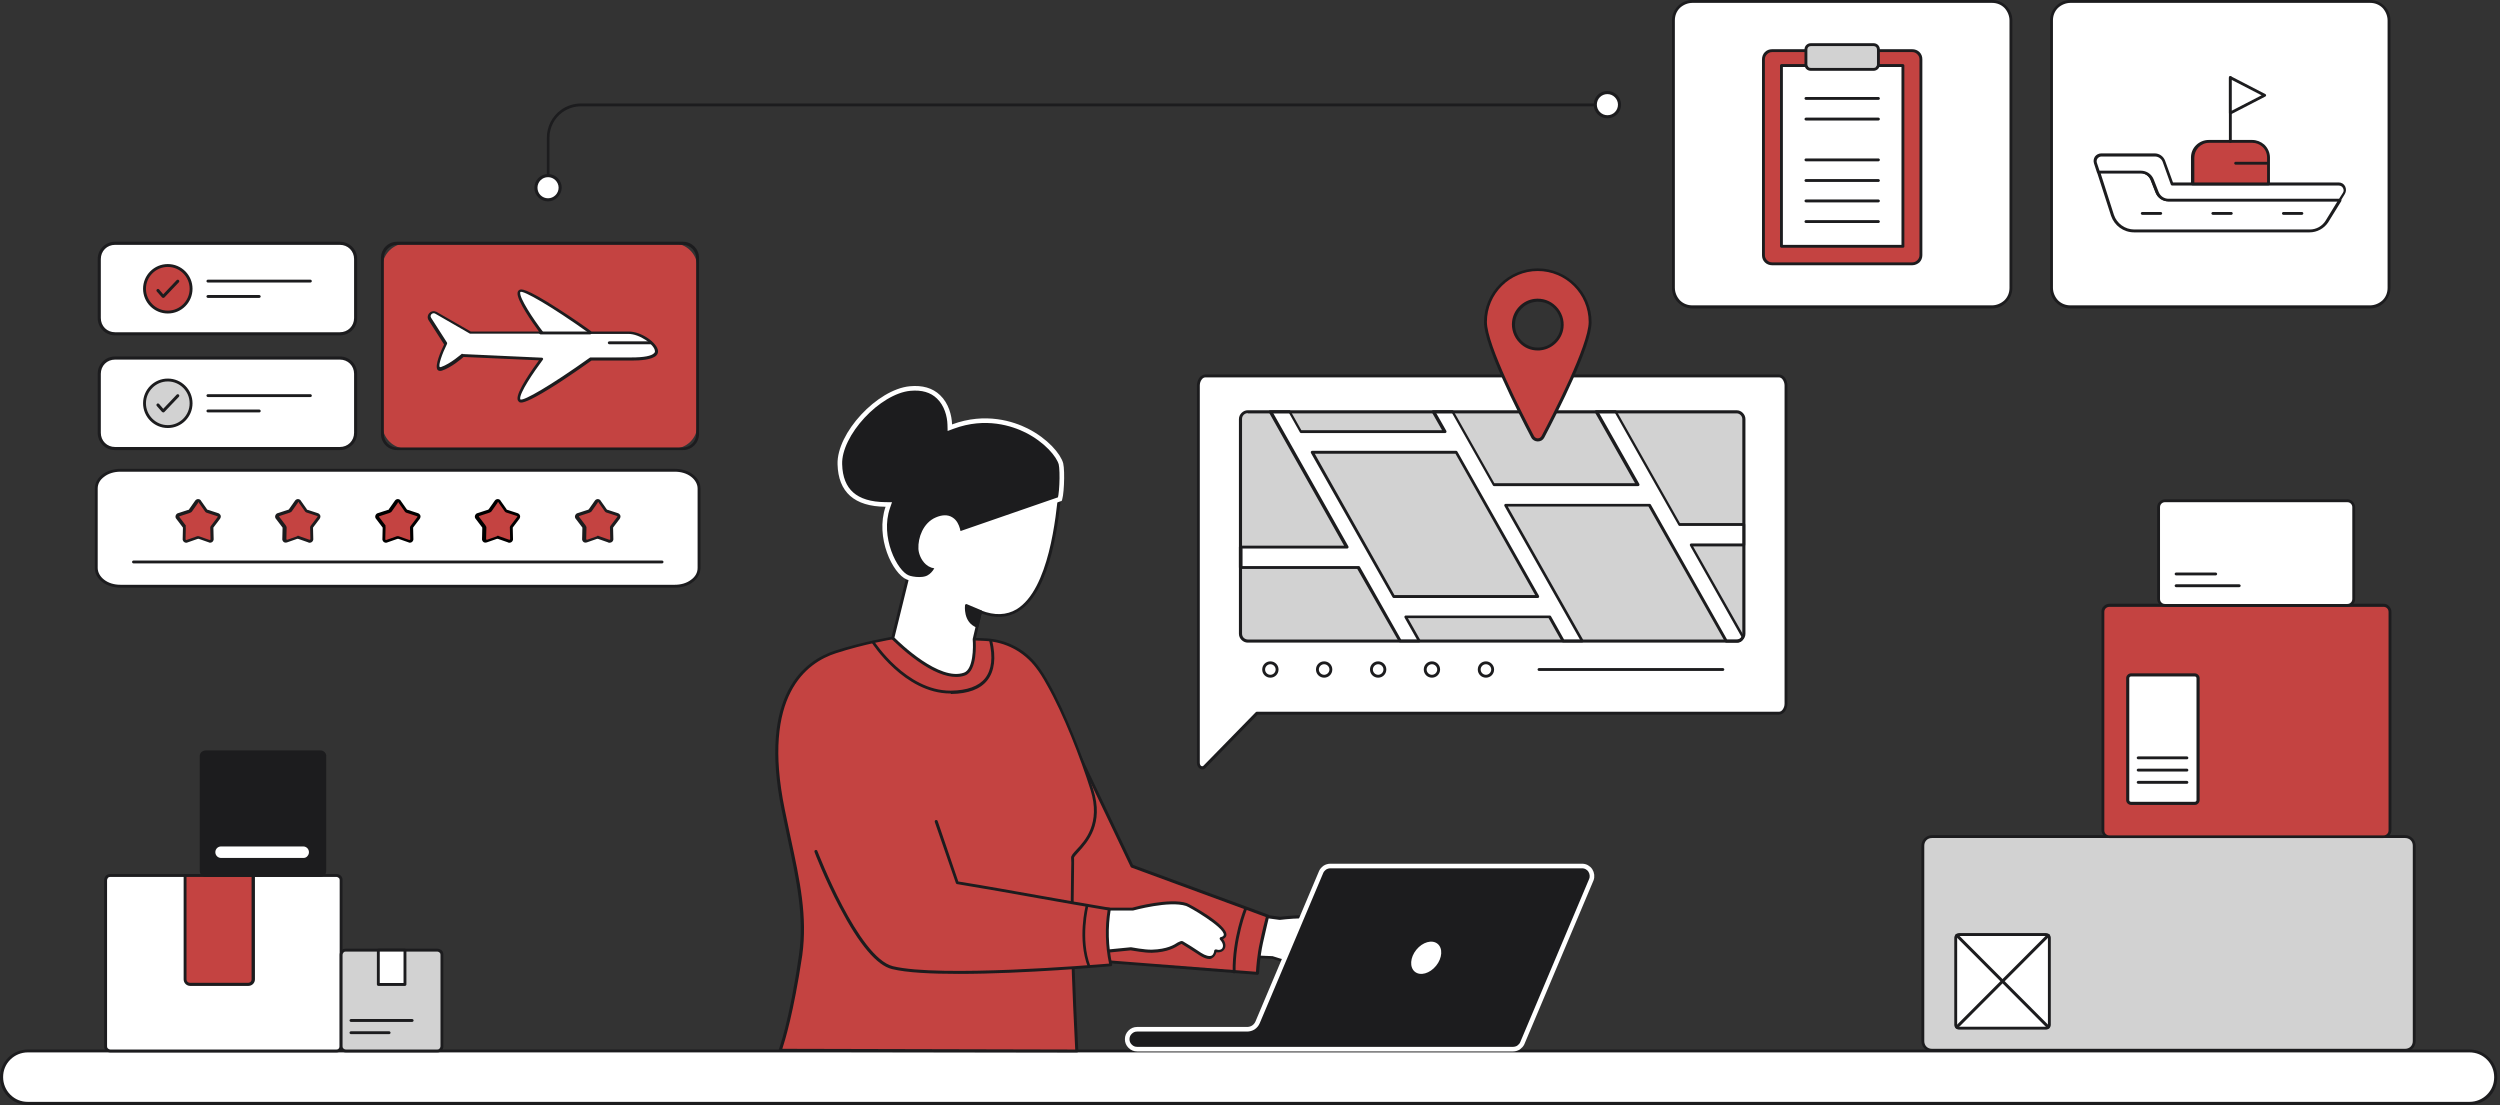 <?xml version="1.0" encoding="UTF-8"?>
<svg xmlns="http://www.w3.org/2000/svg" width="543" height="240" viewBox="0 0 543 240" fill="none">
  <rect x="0" y="0" width="543" height="240" fill="#333333" stroke="none"/>
  <g clip-path="url(#clip0_38_999)">
    <path d="M260.282 83.737V124.667V165.597C260.282 166.066 260.491 166.431 260.751 166.587C261.012 166.744 261.377 166.744 261.638 166.483L267.321 160.695L273.004 154.908H329.68H386.357C386.774 154.908 387.191 154.699 387.451 154.282C387.712 153.917 387.921 153.396 387.921 152.822V118.253V83.685C387.921 83.111 387.764 82.59 387.451 82.225C387.191 81.86 386.774 81.599 386.357 81.599H324.101H261.846C261.429 81.599 261.012 81.808 260.751 82.225C260.491 82.642 260.282 83.163 260.282 83.737Z" fill="white"></path>
    <path d="M261.169 167.109C260.96 167.109 260.804 167.056 260.595 166.952C260.23 166.691 259.969 166.222 259.969 165.701V83.737C259.969 83.111 260.178 82.538 260.491 82.068C260.856 81.599 261.325 81.338 261.847 81.338H386.357C386.878 81.338 387.347 81.599 387.712 82.068C388.025 82.538 388.234 83.111 388.234 83.737V152.822C388.234 153.448 388.025 154.021 387.712 154.491C387.347 154.96 386.878 155.221 386.357 155.221H273.161L261.899 166.744C261.69 167.004 261.429 167.109 261.169 167.109ZM261.847 81.964C261.534 81.964 261.221 82.121 261.012 82.433C260.752 82.798 260.595 83.215 260.595 83.737V165.649C260.595 166.066 260.752 166.274 260.908 166.379C261.012 166.431 261.221 166.483 261.377 166.326L272.744 154.699C272.796 154.647 272.9 154.595 272.952 154.595H386.357C386.669 154.595 386.982 154.439 387.191 154.126C387.452 153.761 387.608 153.344 387.608 152.822V83.737C387.608 83.268 387.452 82.798 387.191 82.433C386.982 82.121 386.669 81.964 386.357 81.964H261.847Z" fill="#1C1C1E"></path>
    <g opacity="0.2">
      <path d="M377.232 139.266H324.101H271.023C270.606 139.266 270.189 139.109 269.876 138.797C269.563 138.484 269.407 138.119 269.407 137.649V114.343V91.036C269.407 90.619 269.563 90.202 269.876 89.889C270.189 89.576 270.554 89.42 271.023 89.42H324.101H377.18C377.597 89.42 378.014 89.576 378.327 89.889C378.64 90.202 378.796 90.567 378.796 91.036V114.343V137.649C378.796 138.067 378.64 138.484 378.327 138.797C378.066 139.057 377.649 139.266 377.232 139.266Z" fill="#1C1C1E"></path>
    </g>
    <path d="M367.273 118.358H378.796V113.926H364.771L350.901 89.42H346.73L355.698 105.271H324.414L315.446 89.42H311.275L313.726 93.748H282.442L279.991 89.42H275.82L292.453 118.827H269.407V123.259H294.955L303.975 139.266H308.147L305.175 134H336.459L339.431 139.266H343.602L326.917 109.702H358.201L374.886 139.266H377.336C377.858 139.266 378.275 138.901 378.536 138.379L367.273 118.358ZM334.008 129.568H302.724L284.997 98.232H316.28L334.008 129.568Z" fill="white"></path>
    <path d="M377.389 139.579H374.938C374.834 139.579 374.729 139.526 374.677 139.422L358.045 110.015H327.491L343.915 139.057C343.967 139.161 343.967 139.266 343.915 139.37C343.863 139.474 343.758 139.526 343.654 139.526H339.483C339.379 139.526 339.274 139.474 339.222 139.37L336.354 134.26H305.801L308.512 139.057C308.564 139.161 308.564 139.266 308.512 139.37C308.46 139.474 308.355 139.526 308.251 139.526H304.08C303.976 139.526 303.871 139.474 303.819 139.37L294.799 123.572H269.407C269.25 123.572 269.094 123.415 269.094 123.259V118.827C269.094 118.671 269.25 118.514 269.407 118.514H291.931L275.611 89.576C275.559 89.472 275.559 89.368 275.611 89.264C275.664 89.159 275.768 89.107 275.872 89.107H280.043C280.148 89.107 280.252 89.159 280.304 89.264L282.65 93.435H313.204L311.014 89.576C310.962 89.472 310.962 89.368 311.014 89.264C311.067 89.159 311.171 89.107 311.275 89.107H315.446C315.551 89.107 315.655 89.159 315.707 89.264L324.571 104.958H355.125L346.418 89.576C346.365 89.472 346.365 89.368 346.418 89.264C346.47 89.159 346.574 89.107 346.678 89.107H350.849C350.954 89.107 351.058 89.159 351.11 89.264L364.875 113.613H378.744C378.901 113.613 379.057 113.769 379.057 113.926V118.358C379.057 118.514 378.901 118.671 378.744 118.671H367.743L378.796 138.171C378.849 138.275 378.849 138.379 378.796 138.484C378.536 139.161 378.014 139.579 377.389 139.579ZM375.147 138.953H377.441C377.754 138.953 378.066 138.744 378.275 138.379L367.065 118.514C367.013 118.41 367.013 118.306 367.065 118.201C367.117 118.097 367.221 118.045 367.326 118.045H378.536V114.239H364.823C364.719 114.239 364.614 114.186 364.562 114.082L350.797 89.733H347.356L356.063 105.114C356.116 105.218 356.116 105.323 356.063 105.427C356.011 105.531 355.907 105.583 355.803 105.583H324.519C324.414 105.583 324.31 105.531 324.258 105.427L315.394 89.733H311.953L314.143 93.591C314.195 93.695 314.195 93.8 314.143 93.904C314.091 94.008 313.986 94.061 313.882 94.061H282.598C282.494 94.061 282.39 94.008 282.338 93.904L279.991 89.733H276.55L292.87 118.671C292.922 118.775 292.922 118.879 292.87 118.983C292.818 119.088 292.713 119.14 292.609 119.14H269.876V122.946H295.112C295.216 122.946 295.32 122.998 295.373 123.102L304.341 138.953H307.782L305.071 134.156C305.018 134.052 305.018 133.948 305.071 133.843C305.123 133.739 305.227 133.687 305.331 133.687H336.615C336.719 133.687 336.824 133.739 336.876 133.843L339.744 138.953H343.185L326.761 109.911C326.709 109.807 326.709 109.702 326.761 109.598C326.813 109.494 326.917 109.442 327.021 109.442H358.305C358.41 109.442 358.514 109.494 358.566 109.598L375.147 138.953ZM334.008 129.881H302.724C302.62 129.881 302.516 129.828 302.464 129.724L284.736 98.388C284.684 98.284 284.684 98.18 284.736 98.075C284.788 97.971 284.892 97.919 284.997 97.919H316.281C316.385 97.919 316.489 97.971 316.541 98.075L334.269 129.411C334.321 129.516 334.321 129.62 334.269 129.724C334.217 129.828 334.112 129.881 334.008 129.881ZM302.881 129.255H333.435L316.124 98.544H285.57L302.881 129.255Z" fill="#1C1C1E"></path>
    <path d="M377.232 139.579H271.023C270.502 139.579 270.033 139.37 269.668 139.005C269.303 138.64 269.094 138.171 269.094 137.649V91.036C269.094 90.515 269.303 90.046 269.668 89.681C270.033 89.316 270.502 89.107 271.023 89.107H377.18C377.701 89.107 378.171 89.316 378.536 89.681C378.901 90.046 379.109 90.515 379.109 91.036V137.649C379.109 138.171 378.901 138.64 378.536 139.005C378.223 139.37 377.701 139.579 377.232 139.579ZM271.023 89.733C270.658 89.733 270.345 89.889 270.137 90.098C269.876 90.359 269.772 90.671 269.772 90.984V137.649C269.772 138.014 269.928 138.327 270.137 138.536C270.345 138.744 270.71 138.901 271.023 138.901H377.18C377.545 138.901 377.858 138.744 378.066 138.536C378.275 138.327 378.431 137.962 378.431 137.649V91.036C378.431 90.671 378.275 90.359 378.066 90.15C377.806 89.889 377.493 89.785 377.18 89.785H271.023V89.733Z" fill="#1C1C1E"></path>
    <path d="M334.008 58.553C327.699 58.553 322.642 63.663 322.642 69.92C322.642 74.977 330.045 89.42 332.913 94.843C333.382 95.729 334.686 95.729 335.155 94.843C338.023 89.42 345.427 74.977 345.427 69.92C345.375 63.663 340.317 58.553 334.008 58.553ZM334.686 75.759C331.193 76.177 328.325 73.257 328.742 69.815C329.055 67.469 330.932 65.54 333.33 65.227C336.824 64.81 339.691 67.73 339.274 71.171C338.961 73.57 337.084 75.447 334.686 75.759Z" style="fill: rgb(196, 67, 65);"></path>
    <path d="M334.008 95.885C333.435 95.885 332.861 95.573 332.6 95.051C329.524 89.211 322.329 75.029 322.329 69.972C322.329 63.507 327.595 58.292 334.008 58.292C340.421 58.292 345.688 63.559 345.688 69.972C345.688 75.082 338.492 89.211 335.416 95.051C335.155 95.573 334.634 95.885 334.008 95.885ZM334.008 58.866C327.908 58.866 322.955 63.819 322.955 69.92C322.955 74.977 330.776 90.15 333.174 94.686C333.33 94.999 333.643 95.207 334.008 95.207C334.373 95.207 334.686 94.999 334.842 94.686C337.241 90.15 345.062 74.977 345.062 69.92C345.062 63.819 340.109 58.866 334.008 58.866ZM334.008 76.124C332.496 76.124 331.088 75.551 330.046 74.456C328.794 73.204 328.221 71.484 328.429 69.763C328.742 67.26 330.776 65.227 333.278 64.914C335.051 64.706 336.719 65.279 337.971 66.531C339.222 67.782 339.796 69.503 339.587 71.223C339.274 73.726 337.241 75.759 334.738 76.072C334.477 76.124 334.269 76.124 334.008 76.124ZM334.008 65.54C333.8 65.54 333.591 65.54 333.383 65.592C331.193 65.853 329.368 67.678 329.107 69.868C328.898 71.432 329.42 72.944 330.515 74.039C331.61 75.134 333.122 75.655 334.686 75.447C336.876 75.186 338.701 73.361 338.961 71.171C339.17 69.607 338.649 68.095 337.554 67C336.615 66.009 335.364 65.54 334.008 65.54Z" fill="#1C1C1E"></path>
    <path d="M275.924 146.878C276.731 146.878 277.384 146.225 277.384 145.418C277.384 144.612 276.731 143.958 275.924 143.958C275.118 143.958 274.464 144.612 274.464 145.418C274.464 146.225 275.118 146.878 275.924 146.878Z" fill="white"></path>
    <path d="M275.924 144.271C276.55 144.271 277.071 144.793 277.071 145.418C277.071 146.044 276.55 146.565 275.924 146.565C275.299 146.565 274.777 146.044 274.777 145.418C274.777 144.793 275.299 144.271 275.924 144.271ZM275.924 143.646C274.934 143.646 274.152 144.428 274.152 145.418C274.152 146.409 274.934 147.191 275.924 147.191C276.915 147.191 277.697 146.409 277.697 145.418C277.697 144.428 276.915 143.646 275.924 143.646Z" fill="#1C1C1E"></path>
    <path d="M287.603 146.878C288.41 146.878 289.063 146.225 289.063 145.418C289.063 144.612 288.41 143.958 287.603 143.958C286.797 143.958 286.144 144.612 286.144 145.418C286.144 146.225 286.797 146.878 287.603 146.878Z" fill="white"></path>
    <path d="M287.604 144.271C288.229 144.271 288.751 144.793 288.751 145.418C288.751 146.044 288.229 146.565 287.604 146.565C286.978 146.565 286.456 146.044 286.456 145.418C286.456 144.793 286.978 144.271 287.604 144.271ZM287.604 143.646C286.613 143.646 285.831 144.428 285.831 145.418C285.831 146.409 286.613 147.191 287.604 147.191C288.594 147.191 289.376 146.409 289.376 145.418C289.376 144.428 288.594 143.646 287.604 143.646Z" fill="#1C1C1E"></path>
    <path d="M299.335 146.878C300.141 146.878 300.795 146.225 300.795 145.418C300.795 144.612 300.141 143.958 299.335 143.958C298.529 143.958 297.875 144.612 297.875 145.418C297.875 146.225 298.529 146.878 299.335 146.878Z" fill="white"></path>
    <path d="M299.335 144.271C299.961 144.271 300.482 144.793 300.482 145.418C300.482 146.044 299.961 146.565 299.335 146.565C298.709 146.565 298.188 146.044 298.188 145.418C298.188 144.793 298.709 144.271 299.335 144.271ZM299.335 143.646C298.344 143.646 297.562 144.428 297.562 145.418C297.562 146.409 298.344 147.191 299.335 147.191C300.326 147.191 301.108 146.409 301.108 145.418C301.108 144.428 300.326 143.646 299.335 143.646Z" fill="#1C1C1E"></path>
    <path d="M311.014 146.878C310.232 146.878 309.554 146.2 309.554 145.418C309.554 144.636 310.232 143.958 311.014 143.958C311.796 143.958 312.474 144.636 312.474 145.418C312.474 146.2 311.849 146.878 311.014 146.878Z" fill="white"></path>
    <path d="M311.014 144.271C311.64 144.271 312.162 144.793 312.162 145.418C312.162 146.044 311.64 146.565 311.014 146.565C310.389 146.565 309.867 146.044 309.867 145.418C309.867 144.793 310.389 144.271 311.014 144.271ZM311.014 143.646C310.024 143.646 309.242 144.428 309.242 145.418C309.242 146.409 310.024 147.191 311.014 147.191C312.005 147.191 312.787 146.409 312.787 145.418C312.787 144.428 312.005 143.646 311.014 143.646Z" fill="#1C1C1E"></path>
    <path d="M322.746 146.878C321.964 146.878 321.286 146.2 321.286 145.418C321.286 144.636 321.964 143.958 322.746 143.958C323.528 143.958 324.206 144.636 324.206 145.418C324.206 146.2 323.528 146.878 322.746 146.878Z" fill="white"></path>
    <path d="M322.746 144.271C323.372 144.271 323.893 144.793 323.893 145.418C323.893 146.044 323.372 146.565 322.746 146.565C322.12 146.565 321.599 146.044 321.599 145.418C321.599 144.793 322.12 144.271 322.746 144.271ZM322.746 143.646C321.755 143.646 320.973 144.428 320.973 145.418C320.973 146.409 321.755 147.191 322.746 147.191C323.737 147.191 324.519 146.409 324.519 145.418C324.519 144.428 323.684 143.646 322.746 143.646Z" fill="#1C1C1E"></path>
    <path d="M374.208 145.731H334.269C334.112 145.731 333.956 145.575 333.956 145.418C333.956 145.262 334.112 145.105 334.269 145.105H374.208C374.364 145.105 374.521 145.262 374.521 145.418C374.521 145.575 374.364 145.731 374.208 145.731Z" fill="#1C1C1E"></path>
    <path d="M514.777 66.635H482.242H449.707C448.56 66.635 447.517 66.166 446.787 65.436C446.057 64.706 445.588 63.663 445.588 62.516V33.474V4.432C445.588 3.285 446.057 2.242 446.787 1.512C447.517 0.782 448.56 0.313 449.707 0.313H482.242H514.777C515.924 0.313 516.967 0.782 517.697 1.512C518.427 2.242 518.896 3.285 518.896 4.432V33.474V62.516C518.896 63.663 518.427 64.706 517.697 65.436C516.967 66.218 515.924 66.635 514.777 66.635Z" fill="white"></path>
    <path d="M514.777 67H449.707C448.508 67 447.413 66.531 446.578 65.696C445.744 64.862 445.275 63.767 445.275 62.568V4.432C445.275 3.233 445.744 2.138 446.578 1.304C447.413 0.469 448.508 0 449.707 0H514.777C515.977 0 517.072 0.469 517.906 1.304C518.74 2.138 519.209 3.233 519.209 4.432V62.516C519.209 63.715 518.74 64.81 517.906 65.644C517.072 66.531 515.977 67 514.777 67ZM449.707 0.626C448.716 0.626 447.725 1.043 446.996 1.721C446.266 2.451 445.901 3.389 445.901 4.432V62.516C445.901 63.506 446.318 64.497 446.996 65.227C447.725 65.957 448.664 66.322 449.707 66.322H514.777C515.768 66.322 516.759 65.905 517.489 65.227C518.219 64.497 518.584 63.559 518.584 62.516V4.432C518.584 3.441 518.166 2.451 517.489 1.721C516.759 0.991 515.82 0.626 514.777 0.626H449.707Z" fill="#1C1C1E"></path>
    <path d="M471.032 43.432C469.937 43.432 468.947 42.755 468.529 41.712L467.487 39.053C467.07 38.01 466.079 37.332 464.984 37.332H455.807L458.831 46.717C459.509 48.751 461.386 50.106 463.524 50.106H501.638C503.15 50.106 504.558 49.324 505.392 48.021L508.26 43.38H471.032V43.432Z" fill="white"></path>
    <path d="M501.638 50.471H463.524C461.23 50.471 459.249 49.011 458.519 46.874L455.494 37.489C455.442 37.384 455.495 37.28 455.547 37.228C455.599 37.123 455.703 37.123 455.807 37.123H464.984C466.235 37.123 467.33 37.853 467.8 39.053L468.842 41.712C469.207 42.65 470.042 43.224 471.032 43.224H508.26C508.364 43.224 508.469 43.276 508.521 43.38C508.573 43.485 508.573 43.589 508.521 43.693L505.653 48.334C504.767 49.637 503.255 50.471 501.638 50.471ZM456.277 37.697L459.144 46.665C459.77 48.542 461.543 49.846 463.576 49.846H501.69C503.098 49.846 504.402 49.116 505.132 47.916L507.687 43.745H471.032C469.781 43.745 468.686 43.015 468.217 41.816L467.174 39.157C466.809 38.218 465.975 37.645 464.984 37.645H456.277V37.697Z" fill="#1C1C1E"></path>
    <path d="M467.487 39.105L468.529 41.764C468.946 42.807 469.937 43.485 471.032 43.485H508.26L509.146 42.025C509.668 41.138 509.042 39.991 507.999 39.991H471.814L470.041 35.038C469.729 34.204 468.946 33.682 468.112 33.682H456.485C455.547 33.682 454.921 34.569 455.182 35.455L455.807 37.384H464.984C466.131 37.384 467.122 38.062 467.487 39.105Z" fill="white"></path>
    <path d="M508.208 43.745H470.98C469.729 43.745 468.634 43.015 468.164 41.816L467.122 39.157C466.757 38.218 465.922 37.645 464.932 37.645H455.755C455.599 37.645 455.494 37.541 455.442 37.436L454.817 35.507C454.66 34.986 454.712 34.465 455.025 33.995C455.338 33.578 455.859 33.317 456.381 33.317H468.008C468.999 33.317 469.885 33.943 470.25 34.882L471.971 39.626H507.947C508.573 39.626 509.094 39.939 509.355 40.461C509.616 40.982 509.616 41.608 509.303 42.129L508.416 43.589C508.469 43.693 508.364 43.745 508.208 43.745ZM467.799 39.001L468.842 41.66C469.207 42.598 470.041 43.172 471.032 43.172H508.051L508.886 41.868C509.094 41.556 509.094 41.191 508.886 40.825C508.729 40.513 508.364 40.304 507.999 40.304H471.814C471.658 40.304 471.554 40.2 471.501 40.096L469.729 35.142C469.468 34.465 468.79 33.995 468.06 33.995H456.433C456.12 33.995 455.807 34.152 455.599 34.412C455.39 34.673 455.338 35.038 455.442 35.351L456.016 37.072H464.984C466.235 37.072 467.33 37.801 467.799 39.001Z" fill="#1C1C1E"></path>
    <path d="M492.67 39.939H476.194V34.204C476.194 33.265 476.559 32.379 477.185 31.753C477.81 31.075 478.697 30.71 479.687 30.71H489.125C490.063 30.71 490.897 31.075 491.523 31.649C492.201 32.275 492.67 33.213 492.67 34.256V39.939Z" style="fill: rgb(196, 67, 65);"></path>
    <path d="M492.67 40.252H476.194C476.038 40.252 475.881 40.096 475.881 39.939V34.204C475.881 33.213 476.246 32.275 476.976 31.545C477.706 30.815 478.697 30.398 479.739 30.398H489.177C490.115 30.398 491.054 30.763 491.784 31.388C492.566 32.118 493.035 33.161 493.035 34.204V39.939C492.983 40.148 492.879 40.252 492.67 40.252ZM476.559 39.626H492.409V34.204C492.409 33.317 492.044 32.431 491.367 31.858C490.793 31.336 490.011 31.023 489.229 31.023H479.792C478.905 31.023 478.123 31.388 477.497 32.014C476.924 32.64 476.611 33.422 476.611 34.256V39.626H476.559Z" fill="#1C1C1E"></path>
    <path d="M484.432 31.023C484.276 31.023 484.119 30.867 484.119 30.71V16.841C484.119 16.685 484.276 16.528 484.432 16.528C484.588 16.528 484.745 16.685 484.745 16.841V30.71C484.745 30.867 484.641 31.023 484.432 31.023Z" fill="#1C1C1E"></path>
    <path d="M484.432 16.841L491.888 20.7L484.432 24.558V16.841Z" fill="white"></path>
    <path d="M484.432 24.871C484.38 24.871 484.328 24.871 484.276 24.819C484.171 24.767 484.119 24.662 484.119 24.558V16.841C484.119 16.737 484.171 16.633 484.276 16.581C484.38 16.528 484.484 16.528 484.588 16.581L492.044 20.439C492.149 20.491 492.201 20.595 492.201 20.7C492.201 20.804 492.149 20.908 492.044 20.96L484.588 24.819C484.536 24.871 484.484 24.871 484.432 24.871ZM484.745 17.363V24.037L491.21 20.7L484.745 17.363Z" fill="#1C1C1E"></path>
    <path d="M492.357 35.768H485.579C485.423 35.768 485.266 35.611 485.266 35.455C485.266 35.299 485.423 35.142 485.579 35.142H492.357C492.514 35.142 492.67 35.299 492.67 35.455C492.67 35.611 492.514 35.768 492.357 35.768Z" fill="#1C1C1E"></path>
    <path d="M469.311 46.665H465.297C465.14 46.665 464.984 46.509 464.984 46.352C464.984 46.196 465.14 46.04 465.297 46.04H469.311C469.468 46.04 469.624 46.196 469.624 46.352C469.624 46.509 469.468 46.665 469.311 46.665Z" fill="#1C1C1E"></path>
    <path d="M484.641 46.665H480.626C480.469 46.665 480.313 46.509 480.313 46.352C480.313 46.196 480.469 46.04 480.626 46.04H484.641C484.797 46.04 484.953 46.196 484.953 46.352C484.953 46.509 484.797 46.665 484.641 46.665Z" fill="#1C1C1E"></path>
    <path d="M499.97 46.665H495.955C495.799 46.665 495.642 46.509 495.642 46.352C495.642 46.196 495.799 46.04 495.955 46.04H499.97C500.126 46.04 500.283 46.196 500.283 46.352C500.283 46.509 500.126 46.665 499.97 46.665Z" fill="#1C1C1E"></path>
    <path d="M432.657 66.635H400.121H367.586C366.439 66.635 365.396 66.166 364.666 65.436C363.936 64.706 363.467 63.663 363.467 62.516V33.474V4.432C363.467 3.285 363.936 2.242 364.666 1.512C365.396 0.782 366.439 0.313 367.586 0.313H400.121H432.657C433.804 0.313 434.847 0.782 435.577 1.512C436.307 2.242 436.776 3.285 436.776 4.432V33.474V62.516C436.776 63.663 436.307 64.706 435.577 65.436C434.847 66.218 433.804 66.635 432.657 66.635Z" fill="white"></path>
    <path d="M432.657 67H367.586C366.387 67 365.292 66.531 364.458 65.696C363.624 64.862 363.154 63.767 363.154 62.568V4.432C363.154 3.233 363.624 2.138 364.458 1.304C365.292 0.469 366.387 0 367.586 0H432.657C433.856 0 434.951 0.469 435.785 1.304C436.619 2.138 437.089 3.233 437.089 4.432V62.516C437.089 63.715 436.619 64.81 435.785 65.644C434.951 66.531 433.856 67 432.657 67ZM367.586 0.626C366.596 0.626 365.605 1.043 364.875 1.721C364.145 2.451 363.78 3.389 363.78 4.432V62.516C363.78 63.506 364.197 64.497 364.875 65.227C365.605 65.957 366.543 66.322 367.586 66.322H432.657C433.647 66.322 434.638 65.905 435.368 65.227C436.098 64.497 436.463 63.559 436.463 62.516V4.432C436.463 3.441 436.046 2.451 435.368 1.721C434.638 0.991 433.7 0.626 432.657 0.626H367.586Z" fill="#1C1C1E"></path>
    <path d="M415.346 57.302H400.122H384.897C384.375 57.302 383.906 57.093 383.593 56.78C383.28 56.468 383.072 55.998 383.072 55.477V34.152V12.879C383.072 12.357 383.28 11.888 383.593 11.575C383.906 11.262 384.375 11.054 384.897 11.054H400.122H415.346C415.868 11.054 416.337 11.262 416.65 11.575C416.963 11.888 417.171 12.357 417.171 12.879V34.152V55.425C417.171 55.946 416.963 56.415 416.65 56.728C416.337 57.093 415.868 57.302 415.346 57.302Z" style="fill: rgb(196, 67, 65);"></path>
    <path d="M415.346 57.614H384.897C384.323 57.614 383.75 57.406 383.332 56.989C382.915 56.572 382.707 56.05 382.707 55.425V12.879C382.707 12.305 382.915 11.731 383.332 11.314C383.75 10.897 384.271 10.689 384.897 10.689H415.346C415.92 10.689 416.493 10.897 416.911 11.314C417.328 11.731 417.536 12.253 417.536 12.879V55.425C417.536 55.998 417.328 56.572 416.911 56.989C416.493 57.354 415.92 57.614 415.346 57.614ZM384.897 11.314C384.48 11.314 384.115 11.471 383.802 11.784C383.489 12.096 383.332 12.461 383.332 12.879V55.425C383.332 55.842 383.489 56.207 383.802 56.52C384.115 56.832 384.48 56.989 384.897 56.989H415.346C415.763 56.989 416.128 56.832 416.441 56.52C416.754 56.207 416.911 55.842 416.911 55.425V12.879C416.911 12.461 416.754 12.096 416.441 11.784C416.128 11.471 415.763 11.314 415.346 11.314H384.897Z" fill="#1C1C1E"></path>
    <path d="M413.313 14.234H386.93V53.548H413.313V14.234Z" fill="white"></path>
    <path d="M413.313 53.808H386.93C386.774 53.808 386.617 53.652 386.617 53.495V14.234C386.617 14.078 386.774 13.921 386.93 13.921H413.313C413.469 13.921 413.626 14.078 413.626 14.234V53.548C413.626 53.704 413.469 53.808 413.313 53.808ZM387.243 53.183H413V14.547H387.243V53.183Z" fill="#1C1C1E"></path>
    <path d="M407.995 21.69H392.248C392.092 21.69 391.936 21.534 391.936 21.377C391.936 21.221 392.092 21.064 392.248 21.064H407.995C408.151 21.064 408.307 21.221 408.307 21.377C408.307 21.586 408.151 21.69 407.995 21.69Z" fill="#1C1C1E"></path>
    <path d="M407.995 26.174H392.248C392.092 26.174 391.936 26.018 391.936 25.861C391.936 25.705 392.092 25.549 392.248 25.549H407.995C408.151 25.549 408.307 25.705 408.307 25.861C408.307 26.018 408.151 26.174 407.995 26.174Z" fill="#1C1C1E"></path>
    <path d="M407.995 35.038H392.248C392.092 35.038 391.936 34.882 391.936 34.725C391.936 34.569 392.092 34.412 392.248 34.412H407.995C408.151 34.412 408.307 34.569 408.307 34.725C408.307 34.882 408.151 35.038 407.995 35.038Z" fill="#1C1C1E"></path>
    <path d="M407.995 39.522H392.248C392.092 39.522 391.936 39.366 391.936 39.209C391.936 39.053 392.092 38.896 392.248 38.896H407.995C408.151 38.896 408.307 39.053 408.307 39.209C408.307 39.366 408.151 39.522 407.995 39.522Z" fill="#1C1C1E"></path>
    <path d="M407.995 43.954H392.248C392.092 43.954 391.936 43.797 391.936 43.641C391.936 43.485 392.092 43.328 392.248 43.328H407.995C408.151 43.328 408.307 43.485 408.307 43.641C408.307 43.797 408.151 43.954 407.995 43.954Z" fill="#1C1C1E"></path>
    <path d="M407.995 48.438H392.248C392.092 48.438 391.936 48.282 391.936 48.125C391.936 47.969 392.092 47.812 392.248 47.812H407.995C408.151 47.812 408.307 47.969 408.307 48.125C408.307 48.282 408.151 48.438 407.995 48.438Z" fill="#1C1C1E"></path>
    <path d="M406.274 15.068H393.969C393.03 15.068 392.248 14.286 392.248 13.348V11.419C392.248 10.48 393.03 9.698 393.969 9.698H406.274C407.212 9.698 407.995 10.48 407.995 11.419V13.348C407.995 14.286 407.212 15.068 406.274 15.068Z" fill="white"></path>
    <path d="M406.952 15.381H393.291C392.509 15.381 391.936 14.755 391.936 14.026V10.741C391.936 9.959 392.561 9.385 393.291 9.385H406.952C407.734 9.385 408.307 10.011 408.307 10.741V14.026C408.307 14.755 407.682 15.381 406.952 15.381ZM393.291 10.011C392.874 10.011 392.561 10.324 392.561 10.741V14.026C392.561 14.443 392.874 14.755 393.291 14.755H406.952C407.369 14.755 407.682 14.443 407.682 14.026V10.741C407.682 10.324 407.369 10.011 406.952 10.011H393.291Z" fill="#1C1C1E"></path>
    <g opacity="0.2">
      <path d="M406.274 15.068H393.969C393.03 15.068 392.248 14.286 392.248 13.348V11.419C392.248 10.48 393.03 9.698 393.969 9.698H406.274C407.212 9.698 407.995 10.48 407.995 11.419V13.348C407.995 14.286 407.212 15.068 406.274 15.068Z" fill="#1C1C1E"></path>
    </g>
    <path d="M146.617 127.326H86.396H26.174C24.714 127.326 23.411 126.909 22.42 126.179C21.482 125.449 20.856 124.458 20.856 123.363V114.708V106.053C20.856 104.958 21.43 103.967 22.42 103.237C23.359 102.507 24.714 102.09 26.174 102.09H86.396H146.617C148.077 102.09 149.381 102.507 150.371 103.237C151.362 103.967 151.936 104.958 151.936 106.053V114.708V123.363C151.936 124.458 151.362 125.449 150.371 126.179C149.381 126.909 148.077 127.326 146.617 127.326Z" fill="white"></path>
    <path d="M146.617 127.638H26.174C24.714 127.638 23.306 127.221 22.264 126.439C21.169 125.657 20.595 124.562 20.595 123.363V106.105C20.595 104.958 21.169 103.863 22.264 103.028C23.306 102.246 24.714 101.829 26.174 101.829H146.565C148.025 101.829 149.433 102.246 150.476 103.028C151.571 103.863 152.144 104.905 152.144 106.105V123.363C152.144 124.51 151.571 125.605 150.476 126.439C149.485 127.221 148.077 127.638 146.617 127.638ZM26.174 102.455C24.819 102.455 23.567 102.82 22.629 103.55C21.69 104.228 21.221 105.114 21.221 106.105V123.363C21.221 124.302 21.742 125.24 22.629 125.918C23.567 126.648 24.819 127.013 26.174 127.013H146.565C147.921 127.013 149.172 126.648 150.111 125.918C151.049 125.24 151.519 124.354 151.519 123.363V106.105C151.519 105.166 150.997 104.228 150.111 103.55C149.172 102.82 147.921 102.455 146.565 102.455H26.174Z" fill="#1C1C1E"></path>
    <path d="M43.433 109.024L44.684 110.797C44.736 110.954 44.892 111.058 45.101 111.11L47.239 111.788C47.604 111.84 47.76 112.309 47.499 112.57L46.144 114.291C46.04 114.395 45.987 114.603 45.987 114.76L46.04 117.002C46.092 117.367 45.727 117.68 45.362 117.471L43.276 116.741C43.12 116.637 42.963 116.637 42.807 116.741L40.721 117.471C40.356 117.628 39.991 117.367 40.044 117.002L40.096 114.76C40.148 114.603 40.044 114.395 39.939 114.291L38.584 112.57C38.323 112.309 38.479 111.84 38.844 111.788L40.982 111.11C41.138 111.11 41.295 110.954 41.399 110.797L42.651 109.024C42.755 108.659 43.224 108.659 43.433 109.024Z" style="fill: rgb(196, 67, 65);"></path>
    <path d="M40.461 117.888C40.304 117.888 40.148 117.836 39.991 117.732C39.783 117.575 39.626 117.263 39.678 117.002L39.731 114.76V114.708C39.731 114.656 39.731 114.551 39.678 114.499C39.678 114.499 39.678 114.499 39.626 114.447L38.323 112.726C38.114 112.518 38.062 112.205 38.166 111.944C38.271 111.684 38.479 111.475 38.792 111.423L40.878 110.745H40.93C40.982 110.745 41.034 110.693 41.086 110.641V110.589L42.338 108.816C42.494 108.555 42.755 108.399 43.015 108.399C43.328 108.399 43.589 108.555 43.693 108.816L44.945 110.589C44.945 110.589 44.945 110.641 44.997 110.641C45.049 110.693 45.101 110.745 45.153 110.745H45.205L47.291 111.423C47.552 111.475 47.812 111.684 47.917 111.944C48.021 112.205 47.917 112.518 47.76 112.726L46.457 114.447C46.457 114.447 46.457 114.447 46.404 114.499C46.352 114.551 46.352 114.603 46.352 114.708V114.76L46.404 117.002C46.457 117.263 46.3 117.575 46.092 117.732C45.831 117.888 45.57 117.94 45.31 117.784L43.224 117.054H43.172C43.12 117.002 43.015 117.002 42.963 117.054H42.911L40.825 117.784C40.669 117.836 40.565 117.888 40.461 117.888ZM40.356 114.812L40.304 117.054V117.106C40.304 117.21 40.356 117.21 40.356 117.263C40.408 117.263 40.461 117.315 40.513 117.263H40.565L42.65 116.533C42.859 116.428 43.172 116.428 43.38 116.533L45.466 117.263H45.518C45.57 117.315 45.622 117.263 45.675 117.263C45.675 117.263 45.727 117.21 45.727 117.106V117.054L45.675 114.812C45.622 114.551 45.727 114.291 45.883 114.134L47.187 112.414C47.187 112.414 47.187 112.414 47.239 112.361C47.291 112.309 47.291 112.257 47.291 112.205C47.291 112.205 47.239 112.101 47.187 112.101H47.135L45.049 111.423C44.788 111.371 44.58 111.214 44.475 111.006L43.224 109.233V109.181C43.172 109.129 43.12 109.077 43.12 109.077C43.068 109.077 43.015 109.077 43.015 109.181V109.233L41.764 111.006C41.66 111.214 41.399 111.371 41.191 111.423L39.105 112.101H39.053C39.001 112.101 38.949 112.153 38.949 112.205C38.949 112.257 38.949 112.309 39.001 112.361C39.001 112.361 39.001 112.361 39.053 112.414L40.356 114.134C40.304 114.291 40.356 114.551 40.356 114.812Z" fill="#1C1C1E"></path>
    <path d="M65.123 109.024L66.374 110.797C66.426 110.954 66.583 111.058 66.791 111.11L68.929 111.788C69.294 111.84 69.45 112.309 69.19 112.57L67.834 114.291C67.73 114.395 67.678 114.603 67.678 114.76L67.73 117.002C67.782 117.367 67.417 117.68 67.052 117.471L64.966 116.741C64.81 116.637 64.653 116.637 64.497 116.741L62.411 117.471C62.047 117.628 61.681 117.367 61.734 117.002L61.786 114.76C61.838 114.603 61.734 114.395 61.629 114.291L60.274 112.57C60.013 112.309 60.169 111.84 60.534 111.788L62.672 111.11C62.829 111.11 62.985 110.954 63.089 110.797L64.341 109.024C64.445 108.659 64.914 108.659 65.123 109.024Z" style="fill: rgb(196, 67, 65);"></path>
    <path d="M67.261 117.888C67.156 117.888 67.052 117.888 66.896 117.784L64.81 117.054H64.758C64.706 117.002 64.602 117.002 64.549 117.054H64.497L62.412 117.784C62.151 117.888 61.838 117.888 61.63 117.732C61.421 117.575 61.264 117.263 61.317 117.002L61.369 114.76V114.708C61.369 114.656 61.369 114.551 61.317 114.499C61.317 114.499 61.317 114.499 61.264 114.447L59.961 112.726C59.752 112.518 59.7 112.205 59.805 111.944C59.909 111.684 60.117 111.475 60.43 111.423L62.516 110.745H62.568C62.62 110.745 62.672 110.693 62.724 110.641C62.724 110.641 62.724 110.589 62.777 110.589L64.028 108.816C64.184 108.555 64.445 108.399 64.706 108.399C64.966 108.399 65.279 108.555 65.384 108.816L66.635 110.589V110.641C66.687 110.693 66.739 110.745 66.791 110.745H66.844L68.929 111.423C69.19 111.475 69.451 111.684 69.555 111.944C69.659 112.205 69.555 112.518 69.398 112.726L68.095 114.447C68.095 114.447 68.095 114.447 68.043 114.499C67.99 114.551 67.99 114.603 67.99 114.708V114.76L68.043 117.002C68.095 117.263 67.938 117.575 67.73 117.732C67.573 117.836 67.417 117.888 67.261 117.888ZM65.071 116.48L67.156 117.21H67.208C67.261 117.263 67.313 117.21 67.365 117.21C67.365 117.21 67.417 117.158 67.417 117.054V117.002L67.365 114.76C67.313 114.499 67.417 114.238 67.573 114.082L68.877 112.361C68.877 112.361 68.877 112.361 68.929 112.309C68.981 112.257 68.981 112.205 68.981 112.153C68.981 112.101 68.929 112.049 68.877 112.049H68.825L66.739 111.371C66.478 111.319 66.27 111.162 66.166 110.954L64.914 109.181V109.129C64.862 109.077 64.81 109.024 64.81 109.024C64.758 109.024 64.706 109.024 64.706 109.129V109.181L63.454 110.954C63.35 111.162 63.089 111.319 62.881 111.371L60.795 112.049H60.743C60.639 112.049 60.639 112.101 60.639 112.153C60.639 112.205 60.639 112.257 60.691 112.309C60.691 112.309 60.691 112.309 60.743 112.361L62.047 114.082C62.203 114.291 62.307 114.551 62.255 114.76L62.203 117.002V117.054C62.203 117.158 62.255 117.158 62.255 117.21C62.307 117.21 62.359 117.263 62.412 117.21H62.464L64.549 116.48C64.549 116.324 64.81 116.324 65.071 116.48Z" fill="#1C1C1E"></path>
    <path d="M86.813 109.024L88.064 110.797C88.116 110.954 88.273 111.058 88.481 111.11L90.619 111.788C90.984 111.84 91.141 112.309 90.88 112.57L89.524 114.291C89.42 114.395 89.368 114.603 89.368 114.76L89.42 117.002C89.472 117.367 89.107 117.68 88.742 117.471L86.656 116.741C86.5 116.637 86.344 116.637 86.187 116.741L84.102 117.471C83.737 117.628 83.372 117.367 83.424 117.002L83.476 114.76C83.528 114.603 83.424 114.395 83.32 114.291L81.964 112.57C81.703 112.309 81.86 111.84 82.225 111.788L84.362 111.11C84.519 111.11 84.675 110.954 84.779 110.797L86.031 109.024C86.135 108.659 86.656 108.659 86.813 109.024Z" style="fill: rgb(196, 67, 65);"></path>
    <path d="M83.841 117.888C83.684 117.888 83.528 117.836 83.372 117.732C83.163 117.575 83.007 117.263 83.059 117.002L83.111 114.76V114.708C83.111 114.656 83.111 114.551 83.059 114.499C83.059 114.499 83.059 114.499 83.007 114.447L81.703 112.726C81.495 112.518 81.442 112.205 81.547 111.944C81.651 111.684 81.86 111.475 82.172 111.423L84.258 110.745H84.31C84.362 110.745 84.415 110.693 84.467 110.641V110.589L85.718 108.816C85.874 108.555 86.135 108.399 86.396 108.399C86.656 108.399 86.969 108.555 87.074 108.816L88.325 110.589C88.325 110.589 88.325 110.641 88.377 110.641C88.429 110.693 88.481 110.745 88.534 110.745H88.586L90.671 111.423C90.932 111.475 91.193 111.684 91.297 111.944C91.401 112.205 91.297 112.518 91.141 112.726L89.837 114.447C89.837 114.447 89.837 114.447 89.785 114.499C89.733 114.551 89.733 114.603 89.733 114.708V114.76L89.785 117.002C89.837 117.263 89.681 117.575 89.472 117.732C89.211 117.888 88.951 117.94 88.69 117.784L86.604 117.054H86.552C86.5 117.002 86.396 117.002 86.344 117.054H86.291L84.206 117.784C84.049 117.836 83.945 117.888 83.841 117.888ZM83.737 114.812L83.684 117.054V117.106C83.684 117.21 83.737 117.21 83.737 117.263C83.789 117.263 83.841 117.315 83.893 117.263H83.945L86.031 116.533C86.239 116.428 86.552 116.428 86.761 116.533L88.846 117.263H88.898C88.951 117.315 89.003 117.263 89.055 117.263C89.055 117.263 89.107 117.21 89.107 117.106V117.054L89.055 114.812C89.003 114.551 89.107 114.291 89.263 114.134L90.567 112.414C90.567 112.414 90.567 112.414 90.619 112.361C90.671 112.309 90.671 112.257 90.671 112.205C90.671 112.205 90.619 112.101 90.567 112.101H90.515L88.429 111.423C88.168 111.371 87.96 111.214 87.856 111.006L86.604 109.233V109.181C86.552 109.129 86.5 109.077 86.5 109.077C86.5 109.077 86.396 109.077 86.396 109.181V109.233L85.144 111.006C85.04 111.214 84.779 111.371 84.571 111.423L82.485 112.101H82.433C82.381 112.101 82.329 112.153 82.329 112.205C82.329 112.205 82.329 112.309 82.381 112.361C82.381 112.361 82.381 112.361 82.433 112.414L83.737 114.134C83.684 114.291 83.789 114.551 83.737 114.812Z" style="fill: rgb(0, 0, 0);"></path>
    <path d="M108.503 109.024L109.754 110.797C109.807 110.954 109.963 111.058 110.172 111.11L112.309 111.788C112.674 111.84 112.831 112.309 112.57 112.57L111.214 114.291C111.11 114.395 111.058 114.603 111.058 114.76L111.11 117.002C111.162 117.367 110.797 117.68 110.432 117.471L108.347 116.741C108.19 116.637 108.034 116.637 107.877 116.741L105.792 117.471C105.427 117.628 105.062 117.367 105.114 117.002L105.166 114.76C105.218 114.603 105.114 114.395 105.01 114.291L103.654 112.57C103.393 112.309 103.55 111.84 103.915 111.788L106.053 111.11C106.209 111.11 106.365 110.954 106.47 110.797L107.721 109.024C107.877 108.659 108.347 108.659 108.503 109.024Z" style="fill: rgb(196, 67, 65);"></path>
    <path d="M110.641 117.888C110.537 117.888 110.432 117.888 110.276 117.784L108.19 117.054H108.138C108.086 117.002 107.982 117.002 107.93 117.054H107.878L105.792 117.784C105.531 117.888 105.218 117.888 105.01 117.732C104.801 117.575 104.645 117.263 104.697 117.002L104.749 114.76V114.708C104.749 114.656 104.749 114.551 104.697 114.499C104.697 114.499 104.697 114.499 104.645 114.447L103.341 112.726C103.133 112.518 103.081 112.205 103.185 111.944C103.289 111.684 103.498 111.475 103.811 111.423L105.896 110.745H105.948C106.001 110.745 106.053 110.693 106.105 110.641C106.105 110.641 106.105 110.589 106.157 110.589L107.408 108.816C107.565 108.555 107.825 108.399 108.086 108.399C108.399 108.399 108.66 108.555 108.764 108.816L110.015 110.589V110.641C110.067 110.693 110.12 110.745 110.172 110.745H110.224L112.309 111.423C112.57 111.475 112.831 111.684 112.935 111.944C113.039 112.205 112.935 112.518 112.779 112.726L111.475 114.447C111.475 114.447 111.475 114.447 111.423 114.499C111.371 114.551 111.371 114.603 111.371 114.708V114.76L111.423 117.002C111.475 117.263 111.319 117.575 111.11 117.732C110.954 117.836 110.797 117.888 110.641 117.888ZM108.451 116.48L110.537 117.21H110.589C110.641 117.263 110.693 117.21 110.745 117.21C110.745 117.21 110.797 117.158 110.797 117.054V117.002L110.745 114.76C110.693 114.499 110.797 114.238 110.954 114.082L112.257 112.361C112.257 112.361 112.257 112.361 112.309 112.309C112.362 112.257 112.362 112.205 112.362 112.153C112.362 112.101 112.309 112.049 112.257 112.049H112.205L110.12 111.371C109.859 111.319 109.65 111.162 109.546 110.954L108.295 109.181V109.129C108.243 109.077 108.19 109.024 108.19 109.024C108.138 109.024 108.086 109.024 108.086 109.129V109.181L106.835 110.954C106.73 111.162 106.47 111.319 106.261 111.371L104.176 112.049H104.123C104.019 112.049 104.019 112.101 104.019 112.153C104.019 112.205 104.019 112.257 104.071 112.309C104.071 112.309 104.071 112.309 104.123 112.361L105.427 114.082C105.583 114.291 105.688 114.551 105.636 114.76L105.583 117.002V117.054C105.583 117.158 105.636 117.158 105.636 117.21C105.688 117.21 105.74 117.263 105.792 117.21H105.844L107.93 116.48C107.982 116.324 108.243 116.324 108.451 116.48Z" style="fill: rgb(0, 0, 0);"></path>
    <path d="M130.193 109.024L131.445 110.797C131.497 110.954 131.653 111.058 131.862 111.11L134 111.788C134.365 111.84 134.521 112.309 134.26 112.57L132.905 114.291C132.8 114.395 132.748 114.603 132.748 114.76L132.8 117.002C132.852 117.367 132.487 117.68 132.122 117.471L130.037 116.741C129.88 116.637 129.724 116.637 129.568 116.741L127.482 117.471C127.117 117.628 126.752 117.367 126.804 117.002L126.856 114.76C126.909 114.603 126.804 114.395 126.7 114.291L125.344 112.57C125.084 112.309 125.24 111.84 125.605 111.788L127.743 111.11C127.899 111.11 128.056 110.954 128.16 110.797L129.411 109.024C129.568 108.659 130.037 108.659 130.193 109.024Z" style="fill: rgb(196, 67, 65);"></path>
    <path d="M132.383 117.888C132.279 117.888 132.175 117.888 132.018 117.784L129.933 117.054H129.88C129.828 117.002 129.724 117.002 129.672 117.054H129.62L127.534 117.784C127.273 117.888 126.961 117.888 126.752 117.732C126.543 117.575 126.387 117.263 126.439 117.002L126.491 114.76V114.708C126.491 114.656 126.491 114.551 126.439 114.499C126.439 114.499 126.439 114.499 126.387 114.447L125.084 112.726C124.875 112.518 124.823 112.205 124.927 111.944C125.031 111.684 125.24 111.475 125.553 111.423L127.638 110.745H127.691C127.743 110.745 127.795 110.693 127.847 110.641C127.847 110.641 127.847 110.589 127.899 110.589L129.15 108.816C129.307 108.555 129.568 108.399 129.828 108.399C130.089 108.399 130.402 108.555 130.506 108.816L131.757 110.589C131.757 110.589 131.757 110.641 131.81 110.641C131.862 110.693 131.914 110.745 131.966 110.745H132.018L134.104 111.423C134.364 111.475 134.625 111.684 134.729 111.944C134.834 112.205 134.729 112.518 134.573 112.726L133.27 114.447C133.27 114.447 133.27 114.447 133.217 114.499C133.165 114.551 133.165 114.603 133.165 114.708V114.76L133.217 117.002C133.27 117.263 133.113 117.575 132.905 117.732C132.696 117.836 132.54 117.888 132.383 117.888ZM130.193 116.48L132.279 117.21H132.331C132.383 117.263 132.487 117.21 132.487 117.21C132.54 117.21 132.54 117.158 132.54 117.054V117.002L132.487 114.76C132.435 114.499 132.54 114.238 132.696 114.082L133.999 112.361C133.999 112.361 133.999 112.361 134.052 112.309C134.104 112.257 134.104 112.205 134.104 112.153C134.104 112.153 134.052 112.049 133.999 112.049H133.947L131.862 111.371C131.601 111.319 131.392 111.162 131.288 110.954L130.037 109.181V109.129C129.985 109.077 129.933 109.024 129.933 109.024C129.88 109.024 129.828 109.024 129.828 109.129V109.181L128.577 110.954C128.473 111.162 128.212 111.319 128.003 111.371L125.918 112.049H125.866C125.814 112.049 125.761 112.101 125.761 112.153C125.761 112.153 125.761 112.257 125.814 112.309C125.814 112.309 125.814 112.309 125.866 112.361L127.169 114.082C127.326 114.291 127.43 114.551 127.378 114.76L127.326 117.002V117.054C127.326 117.106 127.378 117.158 127.378 117.21C127.378 117.21 127.482 117.263 127.534 117.21H127.586L129.672 116.48C129.672 116.324 129.933 116.324 130.193 116.48Z" fill="#1C1C1E"></path>
    <path d="M143.802 122.372H28.99C28.833 122.372 28.677 122.216 28.677 122.06C28.677 121.903 28.833 121.747 28.99 121.747H143.802C143.958 121.747 144.115 121.903 144.115 122.06C144.115 122.216 143.958 122.372 143.802 122.372Z" fill="#1C1C1E"></path>
    <path d="M73.83 72.527H49.429H24.975C24.037 72.527 23.202 72.162 22.577 71.536C21.951 70.91 21.586 70.076 21.586 69.138V62.724V56.311C21.586 55.373 21.951 54.538 22.577 53.913C23.202 53.287 24.037 52.922 24.975 52.922H49.429H73.882C74.821 52.922 75.655 53.287 76.281 53.913C76.906 54.538 77.271 55.373 77.271 56.311V62.724V69.138C77.271 70.076 76.906 70.91 76.281 71.536C75.655 72.162 74.769 72.527 73.83 72.527Z" fill="white"></path>
    <path d="M73.83 72.839H24.975C23.984 72.839 23.046 72.475 22.316 71.745C21.638 71.067 21.221 70.128 21.221 69.085V56.259C21.221 55.268 21.586 54.33 22.316 53.6C22.994 52.922 23.932 52.505 24.975 52.505H73.83C74.821 52.505 75.759 52.87 76.489 53.6C77.167 54.278 77.584 55.216 77.584 56.259V69.085C77.584 70.076 77.219 71.015 76.489 71.745C75.759 72.475 74.821 72.839 73.83 72.839ZM24.975 53.183C24.141 53.183 23.359 53.495 22.785 54.069C22.212 54.643 21.899 55.425 21.899 56.259V69.085C21.899 69.92 22.212 70.702 22.785 71.275C23.359 71.849 24.141 72.162 24.975 72.162H73.83C74.664 72.162 75.447 71.849 76.02 71.275C76.594 70.702 76.906 69.92 76.906 69.085V56.259C76.906 55.425 76.594 54.643 76.02 54.069C75.447 53.495 74.664 53.183 73.83 53.183H24.975Z" fill="#1C1C1E"></path>
    <path d="M36.446 67.782C39.239 67.782 41.503 65.517 41.503 62.724C41.503 59.931 39.239 57.667 36.446 57.667C33.653 57.667 31.388 59.931 31.388 62.724C31.388 65.517 33.653 67.782 36.446 67.782Z" style="fill: rgb(196, 67, 65);"></path>
    <path d="M36.446 68.095C33.474 68.095 31.075 65.696 31.075 62.724C31.075 59.752 33.474 57.354 36.446 57.354C39.418 57.354 41.816 59.752 41.816 62.724C41.816 65.696 39.418 68.095 36.446 68.095ZM36.446 57.98C33.839 57.98 31.701 60.117 31.701 62.724C31.701 65.331 33.839 67.469 36.446 67.469C39.053 67.469 41.191 65.331 41.191 62.724C41.191 60.117 39.053 57.98 36.446 57.98Z" fill="#1C1C1E"></path>
    <path d="M35.455 64.706C35.351 64.706 35.299 64.653 35.195 64.601L34.047 63.298C33.943 63.141 33.943 62.985 34.1 62.829C34.256 62.724 34.413 62.724 34.569 62.881L35.455 63.923L38.375 60.847C38.479 60.743 38.688 60.691 38.844 60.847C38.949 60.952 39.001 61.16 38.844 61.316L35.664 64.653C35.612 64.653 35.56 64.706 35.455 64.706Z" fill="#1C1C1E"></path>
    <path d="M67.417 61.369H45.153C44.997 61.369 44.84 61.212 44.84 61.056C44.84 60.899 44.997 60.743 45.153 60.743H67.417C67.573 60.743 67.73 60.899 67.73 61.056C67.73 61.212 67.573 61.369 67.417 61.369Z" fill="#1C1C1E"></path>
    <path d="M56.311 64.706H45.153C44.997 64.706 44.84 64.549 44.84 64.393C44.84 64.236 44.997 64.08 45.153 64.08H56.311C56.468 64.08 56.624 64.236 56.624 64.393C56.624 64.549 56.468 64.706 56.311 64.706Z" fill="#1C1C1E"></path>
    <path d="M73.83 97.45H49.429H24.975C24.037 97.45 23.202 97.085 22.577 96.459C21.951 95.833 21.586 94.999 21.586 94.06V87.595V81.182C21.586 80.243 21.951 79.409 22.577 78.783C23.202 78.158 24.037 77.793 24.975 77.793H49.429H73.882C74.821 77.793 75.655 78.158 76.281 78.783C76.906 79.409 77.271 80.243 77.271 81.182V87.595V94.008C77.271 94.947 76.906 95.781 76.281 96.407C75.655 97.032 74.769 97.45 73.83 97.45Z" fill="white"></path>
    <path d="M73.83 97.762H24.975C23.984 97.762 23.046 97.397 22.316 96.667C21.638 95.99 21.221 95.051 21.221 94.008V81.182C21.221 80.191 21.586 79.253 22.316 78.523C22.994 77.845 23.932 77.428 24.975 77.428H73.83C74.821 77.428 75.759 77.793 76.489 78.523C77.167 79.201 77.584 80.139 77.584 81.182V94.008C77.584 94.999 77.219 95.937 76.489 96.667C75.759 97.345 74.821 97.762 73.83 97.762ZM24.975 78.106C24.141 78.106 23.359 78.418 22.785 78.992C22.212 79.566 21.899 80.348 21.899 81.182V94.008C21.899 94.843 22.212 95.625 22.785 96.198C23.359 96.772 24.141 97.085 24.975 97.085H73.83C74.664 97.085 75.447 96.772 76.02 96.198C76.594 95.625 76.906 94.843 76.906 94.008V81.182C76.906 80.348 76.594 79.566 76.02 78.992C75.447 78.418 74.664 78.106 73.83 78.106H24.975Z" fill="#1C1C1E"></path>
    <path d="M36.446 92.965C33.474 92.965 31.075 90.567 31.075 87.595C31.075 84.623 33.474 82.225 36.446 82.225C39.418 82.225 41.816 84.623 41.816 87.595C41.816 90.567 39.418 92.965 36.446 92.965ZM36.446 82.85C33.839 82.85 31.701 84.988 31.701 87.595C31.701 90.202 33.839 92.34 36.446 92.34C39.053 92.34 41.191 90.202 41.191 87.595C41.191 84.988 39.053 82.85 36.446 82.85Z" fill="#1C1C1E"></path>
    <path d="M35.455 89.576C35.351 89.576 35.299 89.524 35.195 89.472L34.047 88.169C33.943 88.012 33.943 87.856 34.1 87.699C34.256 87.595 34.413 87.595 34.569 87.751L35.455 88.794L38.375 85.718C38.479 85.614 38.688 85.562 38.844 85.718C38.949 85.822 39.001 86.031 38.844 86.187L35.664 89.524C35.612 89.576 35.56 89.576 35.455 89.576Z" fill="#1C1C1E"></path>
    <g opacity="0.2">
      <path d="M36.446 92.653C39.239 92.653 41.503 90.388 41.503 87.595C41.503 84.802 39.239 82.537 36.446 82.537C33.653 82.537 31.388 84.802 31.388 87.595C31.388 90.388 33.653 92.653 36.446 92.653Z" fill="#1C1C1E"></path>
    </g>
    <path d="M67.417 86.239H45.153C44.997 86.239 44.84 86.083 44.84 85.927C44.84 85.77 44.997 85.614 45.153 85.614H67.417C67.573 85.614 67.73 85.77 67.73 85.927C67.73 86.135 67.573 86.239 67.417 86.239Z" fill="#1C1C1E"></path>
    <path d="M56.311 89.576H45.153C44.997 89.576 44.84 89.42 44.84 89.263C44.84 89.107 44.997 88.951 45.153 88.951H56.311C56.468 88.951 56.624 89.107 56.624 89.263C56.624 89.472 56.468 89.576 56.311 89.576Z" fill="#1C1C1E"></path>
    <path d="M146.252 97.45H88.273C85.405 97.45 83.059 95.103 83.059 92.236V58.084C83.059 55.216 85.405 52.87 88.273 52.87H146.252C149.12 52.87 151.466 55.216 151.466 58.084V92.236C151.519 95.103 149.172 97.45 146.252 97.45Z" style="fill: rgb(196, 67, 65);"></path>
    <path d="M148.338 97.762H86.24C84.31 97.762 82.746 96.198 82.746 94.269V55.998C82.746 54.069 84.31 52.505 86.24 52.505H148.338C150.267 52.505 151.831 54.069 151.831 55.998V94.269C151.831 96.198 150.267 97.762 148.338 97.762ZM86.24 53.183C84.675 53.183 83.372 54.486 83.372 56.05V94.321C83.372 95.885 84.675 97.189 86.24 97.189H148.338C149.902 97.189 151.206 95.885 151.206 94.321V56.05C151.206 54.486 149.902 53.183 148.338 53.183H86.24Z" fill="#1C1C1E"></path>
    <path d="M136.554 72.318H128.368C128.368 72.318 114.343 62.307 112.935 63.246C111.475 64.184 117.68 72.318 117.68 72.318H102.142L94.634 67.99C93.748 67.521 92.861 68.564 93.383 69.398L96.824 74.769C96.824 74.769 93.8 80.921 95.885 80.191C98.075 79.461 100.578 77.219 100.578 77.219L117.68 78.001C117.68 78.001 111.527 86.135 112.935 87.074C114.395 88.012 128.368 78.001 128.368 78.001H137.18C138.849 78.001 142.759 77.949 142.603 76.228C142.446 74.769 139.214 72.318 136.554 72.318Z" fill="white"></path>
    <path d="M113.196 87.439C112.987 87.439 112.831 87.386 112.779 87.334C112.674 87.23 112.466 87.074 112.414 86.761C112.101 85.092 115.803 79.983 117.054 78.262L100.682 77.532C100.213 77.949 98.023 79.826 95.99 80.504C95.468 80.66 95.207 80.504 95.051 80.348C94.321 79.461 95.833 76.072 96.459 74.821L93.122 69.607C92.809 69.138 92.809 68.512 93.226 68.043C93.643 67.573 94.217 67.469 94.79 67.73L102.246 72.005H117.054C115.803 70.285 112.153 65.175 112.414 63.559C112.466 63.246 112.622 63.089 112.779 62.985C113.144 62.776 113.874 62.307 121.382 67.156C124.719 69.294 127.951 71.588 128.473 72.005H136.554C139.37 72.005 142.759 74.508 142.916 76.176C142.968 76.541 142.863 76.854 142.603 77.167C141.664 78.158 139.057 78.314 137.18 78.314H128.473C127.899 78.731 124.719 80.973 121.382 83.163C115.699 86.813 113.874 87.439 113.196 87.439ZM100.578 76.906L117.68 77.689C117.784 77.689 117.888 77.741 117.941 77.845C117.993 77.949 117.993 78.053 117.888 78.158C115.907 80.817 112.779 85.405 112.987 86.656C112.987 86.761 113.039 86.761 113.039 86.761C113.717 87.126 119.557 83.789 128.108 77.689C128.16 77.636 128.212 77.636 128.316 77.636H137.128C139.839 77.636 141.508 77.323 142.081 76.698C142.238 76.541 142.29 76.385 142.238 76.176C142.186 75.551 141.403 74.664 140.309 73.882C139.057 73.048 137.649 72.527 136.502 72.527H128.316C128.264 72.527 128.16 72.527 128.108 72.475C119.557 66.374 113.717 63.089 113.039 63.402C113.039 63.402 112.987 63.454 112.987 63.506C112.779 64.706 115.855 69.346 117.888 72.005C117.941 72.109 117.993 72.214 117.941 72.318C117.888 72.422 117.784 72.475 117.68 72.475H102.142C102.09 72.475 102.038 72.475 101.986 72.422L94.478 68.095C94.165 67.938 93.852 68.095 93.695 68.251C93.539 68.46 93.435 68.72 93.643 69.033L97.085 74.404C97.137 74.508 97.137 74.612 97.085 74.716C96.042 76.802 95.155 79.357 95.52 79.722C95.52 79.722 95.625 79.722 95.781 79.722C97.919 78.992 100.317 76.802 100.369 76.802C100.422 76.906 100.474 76.906 100.578 76.906Z" fill="#1C1C1E"></path>
    <path d="M128.16 72.631H117.419C117.263 72.631 117.106 72.475 117.106 72.318C117.106 72.162 117.263 72.005 117.419 72.005H128.16C128.316 72.005 128.473 72.162 128.473 72.318C128.473 72.475 128.368 72.631 128.16 72.631Z" fill="#1C1C1E"></path>
    <path d="M141.299 74.769H132.331C132.175 74.769 132.018 74.612 132.018 74.456C132.018 74.299 132.175 74.143 132.331 74.143H141.299C141.456 74.143 141.612 74.299 141.612 74.456C141.612 74.664 141.456 74.769 141.299 74.769Z" fill="#1C1C1E"></path>
    <path d="M119.087 39.001C118.931 39.001 118.775 38.844 118.775 38.688V29.876C118.775 27.478 119.922 25.236 121.903 23.828C123.154 22.942 124.666 22.472 126.231 22.472H346.835C346.991 22.472 347.147 22.629 347.147 22.785C347.147 22.942 346.991 23.098 346.835 23.098H126.179C124.771 23.098 123.415 23.515 122.216 24.349C120.443 25.601 119.348 27.686 119.348 29.876V38.636C119.4 38.844 119.244 39.001 119.087 39.001Z" fill="#1C1C1E"></path>
    <path d="M119.035 43.432C120.504 43.432 121.694 42.242 121.694 40.773C121.694 39.305 120.504 38.114 119.035 38.114C117.567 38.114 116.376 39.305 116.376 40.773C116.376 42.242 117.567 43.432 119.035 43.432Z" fill="white"></path>
    <path d="M119.035 43.745C117.419 43.745 116.063 42.442 116.063 40.773C116.063 39.157 117.367 37.801 119.035 37.801C120.652 37.801 122.007 39.105 122.007 40.773C121.955 42.39 120.652 43.745 119.035 43.745ZM119.035 38.479C117.732 38.479 116.741 39.522 116.741 40.773C116.741 42.077 117.784 43.068 119.035 43.068C120.287 43.068 121.33 42.025 121.33 40.773C121.33 39.522 120.287 38.479 119.035 38.479Z" fill="#1C1C1E"></path>
    <path d="M349.129 25.444C350.597 25.444 351.788 24.254 351.788 22.785C351.788 21.317 350.597 20.126 349.129 20.126C347.66 20.126 346.47 21.317 346.47 22.785C346.47 24.254 347.66 25.444 349.129 25.444Z" fill="white"></path>
    <path d="M349.129 25.705C347.513 25.705 346.157 24.401 346.157 22.733C346.157 21.064 347.46 19.761 349.129 19.761C350.745 19.761 352.101 21.064 352.101 22.733C352.101 24.401 350.745 25.705 349.129 25.705ZM349.129 20.439C347.825 20.439 346.835 21.482 346.835 22.733C346.835 23.984 347.878 25.027 349.129 25.027C350.432 25.027 351.423 23.984 351.423 22.733C351.423 21.482 350.38 20.439 349.129 20.439Z" fill="#1C1C1E"></path>
    <path d="M536.311 239.687H271.18H6.048C4.484 239.687 3.024 239.062 2.033 238.019C1.043 236.976 0.365 235.568 0.365 234.004C0.365 232.44 0.991 230.98 2.033 229.989C3.076 228.999 4.484 228.321 6.048 228.321H271.18H536.311C537.875 228.321 539.335 228.946 540.326 229.989C541.317 231.032 541.994 232.44 541.994 234.004C541.994 235.568 541.369 237.028 540.326 238.019C539.283 239.009 537.927 239.687 536.311 239.687Z" fill="white"></path>
    <path d="M536.311 240H6.048C4.432 240 2.92 239.374 1.773 238.227C0.626 237.08 0 235.62 0 234.004C0 232.388 0.626 230.876 1.773 229.728C2.92 228.581 4.432 227.956 6.048 227.956H536.363C537.98 227.956 539.492 228.581 540.639 229.728C541.786 230.876 542.411 232.388 542.411 234.004C542.411 235.62 541.786 237.132 540.639 238.279C539.44 239.374 537.927 240 536.311 240ZM6.048 228.581C4.588 228.581 3.233 229.155 2.242 230.146C1.199 231.188 0.678 232.492 0.678 233.952C0.678 235.412 1.251 236.767 2.242 237.758C3.285 238.801 4.588 239.322 6.048 239.322H536.363C537.823 239.322 539.179 238.749 540.169 237.758C541.212 236.715 541.734 235.412 541.734 233.952C541.734 232.492 541.16 231.136 540.169 230.146C539.127 229.103 537.823 228.581 536.363 228.581H6.048Z" fill="#1C1C1E"></path>
    <path d="M73.1 228.269H48.49H23.932C23.671 228.269 23.411 228.164 23.254 227.956C23.098 227.799 22.941 227.539 22.941 227.278V209.185V191.093C22.941 190.832 23.046 190.571 23.254 190.415C23.411 190.259 23.671 190.102 23.932 190.102H48.49H73.048C73.309 190.102 73.569 190.206 73.726 190.415C73.882 190.571 74.038 190.832 74.038 191.093V209.185V227.278C74.038 227.539 73.934 227.799 73.726 227.956C73.621 228.164 73.361 228.269 73.1 228.269Z" fill="white"></path>
    <path d="M73.1 228.581H23.932C23.567 228.581 23.254 228.425 22.994 228.216C22.733 227.956 22.629 227.643 22.629 227.278V191.145C22.629 190.78 22.785 190.467 22.994 190.206C23.254 189.946 23.567 189.841 23.932 189.841H73.1C73.465 189.841 73.778 189.998 74.039 190.206C74.299 190.467 74.404 190.78 74.404 191.145V227.278C74.404 227.643 74.247 227.956 74.039 228.216C73.778 228.477 73.413 228.581 73.1 228.581ZM23.932 190.467C23.776 190.467 23.567 190.519 23.463 190.676C23.359 190.78 23.254 190.989 23.254 191.145V227.278C23.254 227.434 23.306 227.643 23.463 227.747C23.567 227.851 23.776 227.956 23.932 227.956H73.1C73.257 227.956 73.465 227.904 73.569 227.747C73.674 227.643 73.778 227.434 73.778 227.278V191.145C73.778 190.989 73.726 190.78 73.569 190.676C73.465 190.571 73.257 190.467 73.1 190.467H23.932Z" fill="#1C1C1E"></path>
    <path d="M53.965 213.826H47.656H41.295C40.982 213.826 40.721 213.722 40.513 213.513C40.304 213.304 40.2 213.044 40.2 212.731V201.417V190.102H47.604H55.007V201.417V212.731C55.007 213.044 54.903 213.304 54.695 213.513C54.538 213.722 54.278 213.826 53.965 213.826Z" style="fill: rgb(196, 67, 65);"></path>
    <path d="M53.965 214.139H41.295C40.93 214.139 40.565 213.982 40.304 213.722C40.043 213.461 39.887 213.096 39.887 212.731V190.154C39.887 189.998 40.043 189.841 40.2 189.841H55.06C55.216 189.841 55.373 189.998 55.373 190.154V212.731C55.373 213.096 55.216 213.461 54.955 213.722C54.695 213.982 54.33 214.139 53.965 214.139ZM40.513 190.467V212.731C40.513 212.939 40.617 213.148 40.721 213.252C40.825 213.357 41.034 213.461 41.243 213.461H53.913C54.121 213.461 54.33 213.357 54.434 213.252C54.59 213.096 54.643 212.939 54.643 212.731V190.467H40.513Z" fill="#1C1C1E"></path>
    <path d="M70.493 163.354C70.232 163.094 69.92 162.989 69.555 162.989H44.684C44.319 162.989 44.006 163.146 43.745 163.354C43.485 163.615 43.38 163.928 43.38 164.293V189.164C43.38 189.529 43.537 189.841 43.745 190.102C44.006 190.363 44.319 190.467 44.684 190.467H69.555C69.92 190.467 70.232 190.311 70.493 190.102C70.754 189.841 70.858 189.529 70.858 189.164V164.293C70.91 163.928 70.754 163.615 70.493 163.354Z" fill="#1C1C1E"></path>
    <path d="M65.905 186.348H56.989H48.021C47.656 186.348 47.343 186.192 47.135 185.983C46.926 185.775 46.77 185.462 46.77 185.097C46.77 184.732 46.926 184.419 47.135 184.21C47.343 184.002 47.656 183.845 48.021 183.845H56.937H65.853C66.218 183.845 66.531 184.002 66.739 184.21C66.948 184.419 67.104 184.732 67.104 185.097C67.104 185.462 66.948 185.775 66.739 185.983C66.583 186.192 66.27 186.348 65.905 186.348Z" fill="white"></path>
    <path d="M94.999 228.269H85.04H75.081C74.82 228.269 74.56 228.164 74.403 227.956C74.247 227.799 74.091 227.539 74.091 227.278V217.319V207.361C74.091 207.1 74.195 206.839 74.403 206.683C74.56 206.526 74.82 206.37 75.081 206.37H85.04H94.999C95.259 206.37 95.52 206.474 95.677 206.683C95.833 206.839 95.989 207.1 95.989 207.361V217.319V227.278C95.989 227.539 95.885 227.799 95.677 227.956C95.52 228.164 95.311 228.269 94.999 228.269Z" fill="white"></path>
    <path d="M94.999 228.581H75.081C74.716 228.581 74.403 228.425 74.143 228.216C73.882 227.956 73.778 227.643 73.778 227.278V207.361C73.778 206.996 73.934 206.683 74.143 206.422C74.403 206.161 74.716 206.057 75.081 206.057H94.999C95.364 206.057 95.677 206.213 95.937 206.422C96.198 206.683 96.302 206.996 96.302 207.361V227.278C96.302 227.643 96.146 227.956 95.937 228.216C95.677 228.477 95.364 228.581 94.999 228.581ZM75.081 206.683C74.925 206.683 74.716 206.735 74.612 206.891C74.508 206.996 74.403 207.204 74.403 207.361V227.278C74.403 227.434 74.456 227.643 74.612 227.747C74.716 227.851 74.925 227.956 75.081 227.956H94.999C95.155 227.956 95.364 227.904 95.468 227.747C95.572 227.643 95.677 227.434 95.677 227.278V207.361C95.677 207.204 95.624 206.996 95.468 206.891C95.364 206.787 95.155 206.683 94.999 206.683H75.081Z" fill="#1C1C1E"></path>
    <g opacity="0.2">
      <path d="M94.999 228.269H85.04H75.081C74.82 228.269 74.56 228.164 74.403 227.956C74.247 227.799 74.091 227.539 74.091 227.278V217.319V207.361C74.091 207.1 74.195 206.839 74.403 206.683C74.56 206.526 74.82 206.37 75.081 206.37H85.04H94.999C95.259 206.37 95.52 206.474 95.677 206.683C95.833 206.839 95.989 207.1 95.989 207.361V217.319V227.278C95.989 227.539 95.885 227.799 95.677 227.956C95.52 228.164 95.311 228.269 94.999 228.269Z" fill="#1C1C1E"></path>
    </g>
    <path d="M87.96 206.37H82.172V213.826H87.96V206.37Z" fill="white"></path>
    <path d="M87.96 214.139H82.172C82.016 214.139 81.86 213.982 81.86 213.826V206.37C81.86 206.213 82.016 206.057 82.172 206.057H87.96C88.116 206.057 88.273 206.213 88.273 206.37V213.826C88.273 213.982 88.116 214.139 87.96 214.139ZM82.485 213.513H87.647V206.683H82.485V213.513Z" fill="#1C1C1E"></path>
    <path d="M89.524 221.96H76.228C76.072 221.96 75.915 221.803 75.915 221.647C75.915 221.49 76.072 221.334 76.228 221.334H89.524C89.68 221.334 89.837 221.49 89.837 221.647C89.837 221.803 89.68 221.96 89.524 221.96Z" fill="#1C1C1E"></path>
    <path d="M84.519 224.619H76.228C76.072 224.619 75.915 224.462 75.915 224.306C75.915 224.15 76.072 223.993 76.228 223.993H84.519C84.675 223.993 84.831 224.15 84.831 224.306C84.831 224.462 84.675 224.619 84.519 224.619Z" fill="#1C1C1E"></path>
    <path d="M522.338 228.112H470.98H419.622C419.101 228.112 418.579 227.904 418.214 227.539C417.849 227.174 417.641 226.704 417.641 226.131V204.91V183.689C417.641 183.168 417.849 182.646 418.214 182.281C418.579 181.916 419.048 181.708 419.622 181.708H470.98H522.338C522.859 181.708 523.38 181.916 523.745 182.281C524.11 182.646 524.319 183.115 524.319 183.689V204.91V226.131C524.319 226.652 524.11 227.174 523.745 227.539C523.38 227.904 522.911 228.112 522.338 228.112Z" fill="white"></path>
    <path d="M522.338 228.425H419.622C418.996 228.425 418.423 228.164 418.006 227.747C417.589 227.33 417.328 226.757 417.328 226.131V183.689C417.328 183.063 417.589 182.49 418.006 182.073C418.423 181.655 418.996 181.395 419.622 181.395H522.39C523.015 181.395 523.589 181.655 524.006 182.073C524.423 182.49 524.684 183.063 524.684 183.689V226.131C524.684 226.757 524.423 227.33 524.006 227.747C523.537 228.216 522.963 228.425 522.338 228.425ZM419.622 182.02C419.153 182.02 418.736 182.177 418.423 182.49C418.11 182.803 417.954 183.22 417.954 183.689V226.131C417.954 226.6 418.11 227.017 418.423 227.33C418.736 227.643 419.153 227.799 419.622 227.799H522.39C522.859 227.799 523.276 227.643 523.589 227.33C523.902 227.017 524.058 226.6 524.058 226.131V183.689C524.058 183.22 523.902 182.803 523.589 182.49C523.276 182.177 522.859 182.02 522.39 182.02H419.622Z" fill="#1C1C1E"></path>
    <g opacity="0.2">
      <path d="M522.338 228.112H470.98H419.622C419.101 228.112 418.579 227.904 418.214 227.539C417.849 227.174 417.641 226.704 417.641 226.131V204.91V183.689C417.641 183.168 417.849 182.646 418.214 182.281C418.579 181.916 419.048 181.708 419.622 181.708H470.98H522.338C522.859 181.708 523.38 181.916 523.745 182.281C524.11 182.646 524.319 183.115 524.319 183.689V204.91V226.131C524.319 226.652 524.11 227.174 523.745 227.539C523.38 227.904 522.911 228.112 522.338 228.112Z" fill="#1C1C1E"></path>
    </g>
    <path d="M443.919 223.315H425.983C425.357 223.315 424.784 222.794 424.784 222.116V204.18C424.784 203.554 425.305 202.981 425.983 202.981H443.919C444.545 202.981 445.118 203.502 445.118 204.18V222.116C445.118 222.794 444.545 223.315 443.919 223.315Z" fill="white"></path>
    <path d="M444.388 223.628H425.514C424.94 223.628 424.471 223.159 424.471 222.585V203.711C424.471 203.137 424.94 202.668 425.514 202.668H444.388C444.962 202.668 445.431 203.137 445.431 203.711V222.585C445.431 223.159 444.962 223.628 444.388 223.628ZM425.514 203.294C425.305 203.294 425.097 203.45 425.097 203.711V222.585C425.097 222.794 425.253 223.002 425.514 223.002H444.388C444.597 223.002 444.806 222.846 444.806 222.585V203.711C444.806 203.502 444.649 203.294 444.388 203.294H425.514Z" fill="#1C1C1E"></path>
    <path d="M444.858 223.42C444.753 223.42 444.701 223.367 444.649 223.315L424.784 203.398C424.679 203.294 424.679 203.085 424.784 202.929C424.888 202.824 425.097 202.824 425.253 202.929L445.118 222.846C445.223 222.95 445.223 223.159 445.118 223.315C445.014 223.367 444.962 223.42 444.858 223.42Z" fill="#1C1C1E"></path>
    <path d="M424.992 223.42C424.888 223.42 424.836 223.367 424.784 223.315C424.679 223.211 424.679 223.002 424.784 222.846L444.649 202.929C444.753 202.824 444.962 202.824 445.118 202.929C445.223 203.033 445.223 203.241 445.118 203.398L425.253 223.315C425.149 223.367 425.097 223.42 424.992 223.42Z" fill="#1C1C1E"></path>
    <path d="M517.697 181.708H487.925H458.153C457.788 181.708 457.423 181.551 457.163 181.291C456.902 181.03 456.746 180.665 456.746 180.3V156.576V132.853C456.746 132.488 456.902 132.123 457.163 131.862C457.423 131.601 457.788 131.445 458.153 131.445H487.925H517.697C518.062 131.445 518.427 131.601 518.688 131.862C518.949 132.123 519.105 132.488 519.105 132.853V156.576V180.3C519.105 180.665 518.949 181.03 518.688 181.291C518.427 181.551 518.114 181.708 517.697 181.708Z" style="fill: rgb(196, 67, 65);"></path>
    <path d="M517.697 182.021H458.153C457.684 182.021 457.267 181.864 456.954 181.499C456.641 181.186 456.433 180.769 456.433 180.3V132.853C456.433 132.383 456.589 131.966 456.954 131.653C457.267 131.341 457.684 131.132 458.153 131.132H517.697C518.167 131.132 518.584 131.288 518.896 131.653C519.209 131.966 519.418 132.383 519.418 132.853V180.3C519.418 180.769 519.261 181.186 518.896 181.499C518.584 181.864 518.167 182.021 517.697 182.021ZM458.153 131.81C457.893 131.81 457.58 131.914 457.371 132.123C457.163 132.331 457.059 132.592 457.059 132.905V180.352C457.059 180.665 457.163 180.926 457.371 181.134C457.58 181.343 457.841 181.447 458.153 181.447H517.697C518.01 181.447 518.271 181.343 518.479 181.134C518.688 180.926 518.792 180.665 518.792 180.352V132.905C518.792 132.592 518.688 132.331 518.479 132.123C518.271 131.914 518.01 131.81 517.697 131.81H458.153Z" fill="#1C1C1E"></path>
    <path d="M476.715 174.512H469.781H462.846C462.637 174.512 462.481 174.408 462.325 174.304C462.22 174.2 462.116 173.991 462.116 173.782V160.539V147.295C462.116 147.087 462.22 146.93 462.325 146.774C462.429 146.67 462.637 146.565 462.846 146.565H469.781H476.715C476.924 146.565 477.08 146.67 477.237 146.774C477.341 146.878 477.445 147.087 477.445 147.295V160.539V173.782C477.445 173.991 477.341 174.147 477.237 174.304C477.132 174.46 476.924 174.512 476.715 174.512Z" fill="white"></path>
    <path d="M476.715 174.825H469.781H462.846C462.585 174.825 462.325 174.721 462.116 174.512C461.907 174.304 461.803 174.043 461.803 173.782V160.539V147.295C461.803 147.035 461.907 146.774 462.116 146.565C462.325 146.357 462.585 146.253 462.846 146.253H469.781H476.715C476.976 146.253 477.237 146.357 477.445 146.565C477.654 146.774 477.758 147.035 477.758 147.295V160.539V173.782C477.758 174.043 477.654 174.304 477.445 174.512C477.237 174.721 477.028 174.825 476.715 174.825ZM462.846 146.93C462.742 146.93 462.637 146.983 462.585 147.035C462.533 147.087 462.481 147.191 462.481 147.295V160.539V173.782C462.481 173.887 462.533 173.991 462.585 174.043C462.637 174.095 462.742 174.147 462.846 174.147H469.781H476.715C476.82 174.147 476.924 174.095 476.976 174.043C477.028 173.991 477.08 173.887 477.08 173.782V160.539V147.295C477.08 147.191 477.028 147.087 476.976 147.035C476.924 146.983 476.82 146.93 476.715 146.93H469.781H462.846Z" fill="#1C1C1E"></path>
    <path d="M474.995 164.919H464.41C464.254 164.919 464.097 164.762 464.097 164.606C464.097 164.449 464.254 164.293 464.41 164.293H474.995C475.151 164.293 475.307 164.449 475.307 164.606C475.307 164.762 475.203 164.919 474.995 164.919Z" fill="#1C1C1E"></path>
    <path d="M474.995 167.578H464.41C464.254 167.578 464.097 167.421 464.097 167.265C464.097 167.109 464.254 166.952 464.41 166.952H474.995C475.151 166.952 475.307 167.109 475.307 167.265C475.307 167.421 475.203 167.578 474.995 167.578Z" fill="#1C1C1E"></path>
    <path d="M474.995 170.237H464.41C464.254 170.237 464.097 170.08 464.097 169.924C464.097 169.768 464.254 169.611 464.41 169.611H474.995C475.151 169.611 475.307 169.768 475.307 169.924C475.307 170.08 475.203 170.237 474.995 170.237Z" fill="#1C1C1E"></path>
    <path d="M509.824 131.497H490.011H470.198C469.833 131.497 469.468 131.34 469.207 131.08C468.946 130.819 468.79 130.454 468.79 130.089V120.13V110.172C468.79 109.807 468.946 109.442 469.207 109.181C469.468 108.92 469.833 108.764 470.198 108.764H490.011H509.824C510.189 108.764 510.554 108.92 510.815 109.181C511.076 109.442 511.232 109.807 511.232 110.172V120.13V130.089C511.232 130.454 511.076 130.819 510.815 131.08C510.554 131.34 510.189 131.497 509.824 131.497Z" fill="white"></path>
    <path d="M509.824 131.81H470.25C469.781 131.81 469.364 131.653 469.051 131.288C468.738 130.975 468.529 130.558 468.529 130.089V110.172C468.529 109.702 468.686 109.285 469.051 108.972C469.364 108.66 469.781 108.451 470.25 108.451H509.824C510.293 108.451 510.71 108.607 511.023 108.972C511.336 109.285 511.545 109.702 511.545 110.172V130.089C511.545 130.558 511.388 130.975 511.023 131.288C510.71 131.653 510.293 131.81 509.824 131.81ZM470.25 109.077C469.937 109.077 469.676 109.181 469.468 109.39C469.259 109.598 469.155 109.859 469.155 110.172V130.089C469.155 130.402 469.259 130.663 469.468 130.871C469.676 131.08 469.937 131.184 470.25 131.184H509.824C510.137 131.184 510.398 131.08 510.606 130.871C510.815 130.663 510.919 130.402 510.919 130.089V110.172C510.919 109.859 510.815 109.598 510.606 109.39C510.398 109.181 510.137 109.077 509.824 109.077H470.25Z" fill="#1C1C1E"></path>
    <path d="M481.251 124.979H472.648C472.492 124.979 472.335 124.823 472.335 124.667C472.335 124.51 472.492 124.354 472.648 124.354H481.251C481.408 124.354 481.564 124.51 481.564 124.667C481.564 124.823 481.408 124.979 481.251 124.979Z" fill="#1C1C1E"></path>
    <path d="M486.361 127.534H472.648C472.492 127.534 472.335 127.378 472.335 127.221C472.335 127.065 472.492 126.909 472.648 126.909H486.361C486.517 126.909 486.674 127.065 486.674 127.221C486.674 127.378 486.517 127.534 486.361 127.534Z" fill="#1C1C1E"></path>
    <path d="M296.103 208.455C300.378 207.986 290.315 200.374 289.742 200.113C286.196 198.34 278.01 199.435 278.01 199.435L269.303 198.236L267.53 207.569L276.446 207.934C276.446 207.934 279.366 208.977 280.93 209.133C285.935 209.655 287.187 207.725 287.708 208.143C289.012 209.185 290.002 210.072 291.202 211.115C294.069 213.565 294.591 210.906 294.591 210.906C296.207 211.74 297.302 210.228 296.103 208.455Z" fill="white"></path>
    <path d="M293.235 212.47C292.609 212.47 291.827 212.105 290.941 211.323L290.524 210.958C289.533 210.124 288.594 209.29 287.5 208.403C287.447 208.403 287.187 208.507 286.978 208.612C286.04 209.029 284.319 209.811 280.878 209.446C279.366 209.29 276.759 208.403 276.394 208.247L267.53 207.882C267.426 207.882 267.374 207.83 267.269 207.778C267.165 207.725 267.165 207.621 267.217 207.517L268.99 198.184C269.042 198.027 269.198 197.923 269.355 197.923L278.062 199.122C278.792 199.018 286.405 198.08 289.95 199.8C290.315 199.957 297.928 205.536 297.51 207.83C297.458 208.143 297.25 208.508 296.676 208.664C297.093 209.55 297.093 210.385 296.624 210.958C296.207 211.427 295.529 211.532 294.851 211.323C294.695 211.688 294.434 212.209 293.808 212.366C293.548 212.47 293.391 212.47 293.235 212.47ZM287.5 207.778C287.656 207.778 287.76 207.83 287.865 207.934C288.959 208.872 289.898 209.655 290.889 210.489L291.306 210.854C292.192 211.636 292.974 211.949 293.443 211.792C294.017 211.584 294.173 210.854 294.173 210.854C294.173 210.75 294.278 210.697 294.33 210.645C294.434 210.593 294.538 210.593 294.591 210.645C295.164 210.906 295.685 210.906 295.946 210.593C296.207 210.28 296.311 209.602 295.738 208.664C295.686 208.56 295.686 208.455 295.738 208.351C295.79 208.247 295.894 208.195 295.998 208.195C296.468 208.143 296.728 207.986 296.78 207.778C297.093 206.109 290.159 200.739 289.585 200.426C286.144 198.705 278.114 199.8 278.01 199.8C277.958 199.8 277.958 199.8 277.906 199.8L269.459 198.653L267.791 207.308L276.289 207.673C276.342 207.673 276.342 207.673 276.394 207.673C276.446 207.673 279.261 208.664 280.826 208.82C284.11 209.185 285.727 208.455 286.613 208.038C286.978 207.882 287.239 207.778 287.5 207.778Z" fill="#1C1C1E"></path>
    <path d="M233.743 162.833L245.84 188.173L275.299 199.018C275.299 199.018 274.621 201.729 273.943 204.858C273.265 207.986 273.109 211.427 273.109 211.427L241.147 208.977C237.341 208.612 234.004 207.673 231.084 205.379C228.79 203.659 226.913 201.417 225.505 198.81L213.357 175.972L233.743 162.833Z" style="fill: rgb(196, 67, 65);"></path>
    <path d="M273.109 211.74L241.147 209.238C236.767 208.82 233.587 207.673 230.876 205.588C228.529 203.763 226.6 201.521 225.244 198.914L213.096 176.077C213.044 175.92 213.044 175.764 213.2 175.659L233.587 162.52C233.639 162.468 233.743 162.468 233.848 162.468C233.952 162.468 234.004 162.572 234.056 162.624L246.1 187.86L275.455 198.653C275.612 198.705 275.716 198.862 275.664 199.018C275.664 199.07 274.986 201.729 274.308 204.858C273.63 207.934 273.474 211.375 273.474 211.375C273.474 211.48 273.422 211.532 273.37 211.584C273.265 211.74 273.213 211.74 273.109 211.74ZM213.774 176.077L225.766 198.653C227.122 201.208 228.946 203.346 231.241 205.118C233.848 207.1 236.924 208.195 241.147 208.612L272.796 211.062C272.848 210.124 273.057 207.308 273.63 204.753C274.152 202.199 274.725 199.957 274.934 199.175L245.735 188.434C245.683 188.382 245.579 188.329 245.579 188.277L233.639 163.25L213.774 176.077Z" fill="#1C1C1E"></path>
    <path d="M233.847 228.269C233.847 228.269 233.065 213.461 232.909 205.431C232.7 193.752 233.013 187.391 232.909 186.296C232.753 184.94 240.209 181.395 237.08 171.488C234.734 163.98 230.928 154.491 227.591 148.599C226.756 147.139 226.026 145.888 225.192 144.845C222.533 141.299 218.414 139.162 213.982 138.953L211.636 138.849L193.96 138.588C193.96 138.588 187.912 139.527 181.447 141.612C172.896 144.323 165.492 153.448 170.028 175.868C172.531 188.277 175.242 197.454 173.834 207.517C171.749 222.273 169.455 228.112 169.455 228.112L233.847 228.269Z" style="fill: rgb(196, 67, 65);"></path>
    <path d="M233.848 228.581L169.455 228.477C169.351 228.477 169.246 228.425 169.194 228.321C169.142 228.216 169.142 228.112 169.142 228.008C169.142 227.956 171.436 222.012 173.522 207.465C174.721 199.122 173.052 191.51 171.019 181.916C170.602 179.987 170.185 178.006 169.768 175.92C164.658 150.684 174.825 143.437 181.395 141.299C187.808 139.266 193.908 138.275 193.961 138.275H194.013L211.688 138.536L214.034 138.64C218.623 138.849 222.794 141.039 225.505 144.688C226.235 145.679 227.017 146.878 227.904 148.495C231.501 154.856 235.255 164.606 237.445 171.436C239.844 178.996 236.194 182.907 234.265 185.045C233.795 185.566 233.274 186.14 233.274 186.296C233.326 186.713 233.274 187.704 233.274 189.424C233.222 192.605 233.118 197.871 233.274 205.431C233.43 213.357 234.213 228.112 234.213 228.269C234.213 228.373 234.16 228.425 234.108 228.529C234.004 228.581 233.952 228.581 233.848 228.581ZM169.924 227.799L233.535 227.956C233.43 225.714 232.753 212.679 232.648 205.431C232.492 197.871 232.596 192.553 232.648 189.424C232.701 187.808 232.701 186.713 232.648 186.348C232.596 185.879 233.065 185.357 233.795 184.575C235.672 182.594 239.114 178.84 236.872 171.593C234.734 164.762 230.98 155.064 227.382 148.755C226.496 147.139 225.766 145.992 224.984 145.001C222.377 141.56 218.414 139.422 213.982 139.214L211.636 139.109L194.013 138.849C193.596 138.901 187.704 139.891 181.603 141.873C175.242 143.906 165.388 150.997 170.445 175.764C170.863 177.849 171.28 179.831 171.697 181.76C173.782 191.406 175.399 199.07 174.252 207.517C172.375 220.031 170.445 226.235 169.924 227.799Z" fill="#1C1C1E"></path>
    <path d="M197.35 124.719C197.35 124.719 195.264 119.14 195.681 111.475C196.046 104.071 202.824 94.895 210.228 94.634C218.31 94.373 227.539 95.833 230.25 103.393C230.458 103.915 230.511 104.54 230.458 105.114C229.833 110.797 228.164 138.849 213.044 132.852L211.636 138.849C211.636 138.849 212.262 145.418 209.55 146.409C203.606 148.547 193.96 138.64 193.96 138.64L197.35 124.719Z" fill="white"></path>
    <path d="M207.673 147.035C205.379 147.035 202.564 145.887 199.331 143.593C196.202 141.403 193.752 138.849 193.7 138.849C193.648 138.744 193.595 138.64 193.595 138.536L196.985 124.771C196.724 123.989 194.951 118.618 195.316 111.475C195.681 103.967 202.616 94.582 210.176 94.321C217.893 94.06 227.695 95.416 230.511 103.289C230.719 103.863 230.771 104.488 230.719 105.114C230.667 105.427 230.667 105.844 230.615 106.313C230.041 112.309 228.529 128.316 221.177 132.8C218.883 134.208 216.224 134.365 213.2 133.27L211.897 138.901C211.949 139.579 212.366 145.731 209.602 146.722C209.029 146.93 208.403 147.035 207.673 147.035ZM194.273 138.484C195.42 139.631 204.076 148.025 209.394 146.096C211.375 145.366 211.427 140.621 211.271 138.901C211.271 138.849 211.271 138.849 211.271 138.796L212.679 132.8C212.679 132.696 212.783 132.644 212.835 132.592C212.939 132.54 212.992 132.54 213.096 132.592C216.016 133.739 218.623 133.635 220.813 132.331C227.851 128.003 229.363 112.257 229.937 106.365C229.989 105.896 230.041 105.479 230.041 105.166C230.093 104.593 230.041 104.071 229.885 103.602C227.226 96.042 217.684 94.79 210.176 95.051C202.929 95.312 196.307 104.384 195.942 111.579C195.577 119.088 197.61 124.667 197.61 124.719C197.61 124.771 197.61 124.823 197.61 124.927L194.273 138.484Z" fill="#1C1C1E"></path>
    <path d="M265.236 203.867C269.407 202.824 258.405 196.672 257.78 196.463C254.026 195.212 246.048 197.454 246.048 197.454H237.237L236.767 206.943L245.631 206.057C245.631 206.057 248.655 206.683 250.219 206.631C255.225 206.474 256.216 204.336 256.789 204.701C258.197 205.588 259.344 206.318 260.647 207.152C263.828 209.185 263.984 206.474 263.984 206.474C265.757 207.1 266.644 205.483 265.236 203.867Z" fill="white"></path>
    <path d="M262.681 208.299C262.107 208.299 261.377 208.038 260.491 207.465L260.022 207.152C258.927 206.422 257.884 205.796 256.633 205.014C256.58 205.014 256.32 205.171 256.111 205.275C255.277 205.796 253.661 206.839 250.219 206.943C248.707 206.996 245.996 206.474 245.579 206.422L236.767 207.308C236.663 207.308 236.559 207.308 236.507 207.204C236.454 207.152 236.402 207.048 236.402 206.943L236.872 197.454C236.872 197.298 237.028 197.141 237.184 197.141H245.944C246.622 196.933 254.078 194.951 257.78 196.15C258.145 196.255 266.487 200.739 266.383 203.033C266.383 203.346 266.226 203.711 265.653 203.971C266.226 204.754 266.331 205.64 265.914 206.213C265.549 206.735 264.923 206.943 264.193 206.839C264.089 207.204 263.88 207.778 263.359 208.038C263.202 208.195 262.942 208.299 262.681 208.299ZM256.685 204.389C256.789 204.389 256.893 204.441 256.998 204.493C258.249 205.223 259.292 205.901 260.387 206.631L260.856 206.943C261.847 207.569 262.629 207.778 263.15 207.569C263.672 207.308 263.724 206.526 263.724 206.526C263.724 206.422 263.776 206.318 263.88 206.266C263.984 206.213 264.089 206.213 264.141 206.213C264.766 206.422 265.236 206.318 265.496 205.953C265.705 205.588 265.757 204.91 264.975 204.076C264.923 203.971 264.871 203.867 264.923 203.763C264.975 203.659 265.027 203.554 265.131 203.554C265.601 203.45 265.809 203.241 265.809 203.033C265.861 201.364 258.301 196.985 257.623 196.776C253.973 195.577 246.153 197.767 246.1 197.767C246.048 197.767 246.048 197.767 245.996 197.767H237.497L237.08 206.578L245.579 205.744C245.631 205.744 245.631 205.744 245.683 205.744C245.735 205.744 248.655 206.318 250.219 206.266C253.504 206.161 255.016 205.223 255.798 204.701C256.163 204.545 256.424 204.389 256.685 204.389Z" fill="#1C1C1E"></path>
    <path d="M203.294 178.423L207.882 191.719C219.249 193.543 230.146 195.681 240.887 197.454C240.626 199.122 240.417 201.156 240.469 203.502C240.522 205.848 240.834 207.934 241.199 209.603C241.199 209.603 204.702 212.835 193.804 210.228C186.035 208.351 177.172 184.992 177.172 184.992L203.294 178.423Z" style="fill: rgb(196, 67, 65);"></path>
    <path d="M208.247 211.532C202.251 211.532 196.933 211.271 193.752 210.489C190.467 209.707 186.609 205.171 182.333 196.985C179.153 190.989 176.911 185.097 176.911 185.045C176.859 184.888 176.911 184.68 177.119 184.627C177.276 184.575 177.484 184.627 177.537 184.836C177.641 185.045 186.453 208.038 193.961 209.863C204.076 212.314 237.08 209.603 240.887 209.29C240.469 207.36 240.261 205.431 240.209 203.502C240.157 201.573 240.261 199.644 240.574 197.715C235.62 196.88 230.719 196.046 225.557 195.108C219.822 194.065 213.878 193.022 207.882 192.031C207.778 192.031 207.673 191.927 207.621 191.823L203.033 178.527C202.981 178.371 203.085 178.162 203.242 178.11C203.398 178.058 203.607 178.162 203.659 178.319L208.143 191.458C214.087 192.396 219.978 193.491 225.662 194.482C230.928 195.42 235.933 196.307 240.991 197.141C241.147 197.193 241.304 197.35 241.252 197.506C240.939 199.487 240.782 201.469 240.834 203.45C240.887 205.483 241.147 207.517 241.564 209.498C241.564 209.602 241.564 209.655 241.512 209.759C241.46 209.811 241.356 209.863 241.304 209.863C240.157 209.967 222.429 211.532 208.247 211.532Z" fill="#1C1C1E"></path>
    <path d="M230.231 108.326C230.222 108.356 230.213 108.382 230.206 108.405L208.211 116.018C208.205 115.958 208.197 115.884 208.185 115.799C208.154 115.564 208.097 115.242 207.998 114.891C207.807 114.217 207.427 113.324 206.645 112.83C205.756 112.222 204.611 112.348 203.464 112.84C202.204 113.368 201.305 114.398 200.739 115.557C200.173 116.717 199.923 118.039 199.979 119.216L199.979 119.216L199.979 119.225C200.038 120.113 200.499 121.392 201.45 122.225C202.062 122.774 202.848 123.023 203.63 122.98C203.628 122.996 203.625 123.015 203.62 123.039C203.603 123.122 203.57 123.229 203.518 123.356C203.413 123.611 203.244 123.917 203.016 124.226C202.553 124.85 201.894 125.426 201.123 125.646L201.123 125.646L201.116 125.648C200.658 125.785 200.137 125.835 199.644 125.835C198.645 125.835 197.627 125.632 197.139 125.411L197.132 125.407L197.124 125.404C196.488 125.141 195.746 124.496 195.02 123.511C194.301 122.537 193.628 121.271 193.115 119.832C192.086 116.948 191.717 113.432 192.817 110.23L193.043 109.573L192.348 109.567C189.027 109.542 186.596 108.763 184.979 107.328C183.371 105.9 182.492 103.755 182.416 100.826L182.416 100.823C182.318 97.627 184.366 93.683 187.393 90.418C190.416 87.157 194.286 84.713 197.658 84.391L197.658 84.391C200.266 84.14 202.348 84.745 203.832 86.182L203.832 86.182L203.837 86.186C205.583 87.835 206.237 90.345 206.287 92.197L206.306 92.895L206.961 92.652C214.082 90.007 220.031 92.039 222.986 93.516C225.1 94.586 226.841 95.922 228.118 97.237C229.402 98.559 230.185 99.826 230.443 100.754C230.534 101.146 230.594 101.809 230.619 102.622C230.644 103.43 230.633 104.352 230.591 105.234C230.549 106.117 230.477 106.949 230.382 107.58C230.334 107.897 230.283 108.149 230.231 108.326Z" fill="#1C1C1E" stroke="white"></path>
    <path d="M213.096 132.54L210.02 131.236C209.915 131.184 209.811 131.184 209.759 131.236C209.655 131.288 209.602 131.393 209.602 131.445C209.602 131.497 209.133 135.147 212.105 136.294C212.157 136.294 212.157 136.294 212.209 136.294C212.262 136.294 212.314 136.294 212.366 136.242C212.47 136.19 212.522 136.137 212.522 136.033L213.304 132.8C213.357 132.748 213.252 132.592 213.096 132.54Z" fill="#1C1C1E"></path>
    <path d="M236.611 210.28C236.507 210.28 236.35 210.228 236.298 210.072C233.952 203.971 235.777 196.88 235.829 196.567C235.881 196.411 236.038 196.307 236.194 196.359C236.35 196.411 236.455 196.567 236.402 196.724C236.402 196.776 234.578 203.919 236.82 209.811C236.872 209.967 236.82 210.176 236.663 210.228C236.663 210.28 236.663 210.28 236.611 210.28Z" fill="#1C1C1E"></path>
    <path d="M268.051 211.427C267.895 211.427 267.738 211.271 267.738 211.115C267.634 203.711 270.241 197.245 270.293 197.193C270.345 197.037 270.554 196.932 270.71 197.037C270.867 197.089 270.971 197.297 270.867 197.454C270.815 197.506 268.26 203.867 268.364 211.167C268.364 211.271 268.26 211.375 268.051 211.427Z" fill="#1C1C1E"></path>
    <path d="M206.422 150.632C196.463 150.632 189.424 139.735 189.372 139.631C189.268 139.474 189.32 139.266 189.476 139.214C189.633 139.109 189.841 139.161 189.894 139.318C189.946 139.422 196.828 150.007 206.422 150.007C206.474 150.007 206.526 150.007 206.578 150.007C210.072 149.954 212.574 149.068 213.982 147.295C215.39 145.47 215.703 142.759 214.869 139.214C214.816 139.057 214.921 138.849 215.129 138.849C215.286 138.796 215.494 138.901 215.494 139.109C216.381 142.863 216.016 145.783 214.451 147.765C212.939 149.694 210.28 150.684 206.578 150.737C206.526 150.632 206.474 150.632 206.422 150.632Z" fill="#1C1C1E"></path>
    <path d="M273.151 222.052L273.152 222.05L286.968 189.363C287.125 189.011 287.408 188.713 287.782 188.43C288.118 188.224 288.541 188.099 288.959 188.099H343.654C344.367 188.099 345.044 188.479 345.423 189.069C345.809 189.669 345.89 190.436 345.642 191.059C345.642 191.061 345.641 191.062 345.64 191.064L330.632 226.606C330.631 226.607 330.63 226.608 330.63 226.61C330.472 226.961 330.19 227.259 329.815 227.543C329.479 227.748 329.057 227.873 328.638 227.873H246.987C246.391 227.873 245.892 227.666 245.463 227.237C245.035 226.809 244.828 226.31 244.828 225.714C244.828 225.118 245.035 224.619 245.463 224.19C245.892 223.762 246.391 223.555 246.987 223.555H270.867C271.313 223.555 271.83 223.43 272.239 223.158C272.635 222.894 272.958 222.504 273.151 222.052Z" fill="#1C1C1E" stroke="white"></path>
    <path d="M311.921 209.765C313.279 208.086 313.418 205.946 312.231 204.987C311.044 204.027 308.981 204.611 307.623 206.291C306.265 207.97 306.127 210.11 307.314 211.069C308.501 212.029 310.563 211.445 311.921 209.765Z" fill="white"></path>
  </g>
  <defs>
    <clipPath id="clip0_38_999">
      <rect width="542.359" height="240" fill="white"></rect>
    </clipPath>
  </defs>
</svg>
